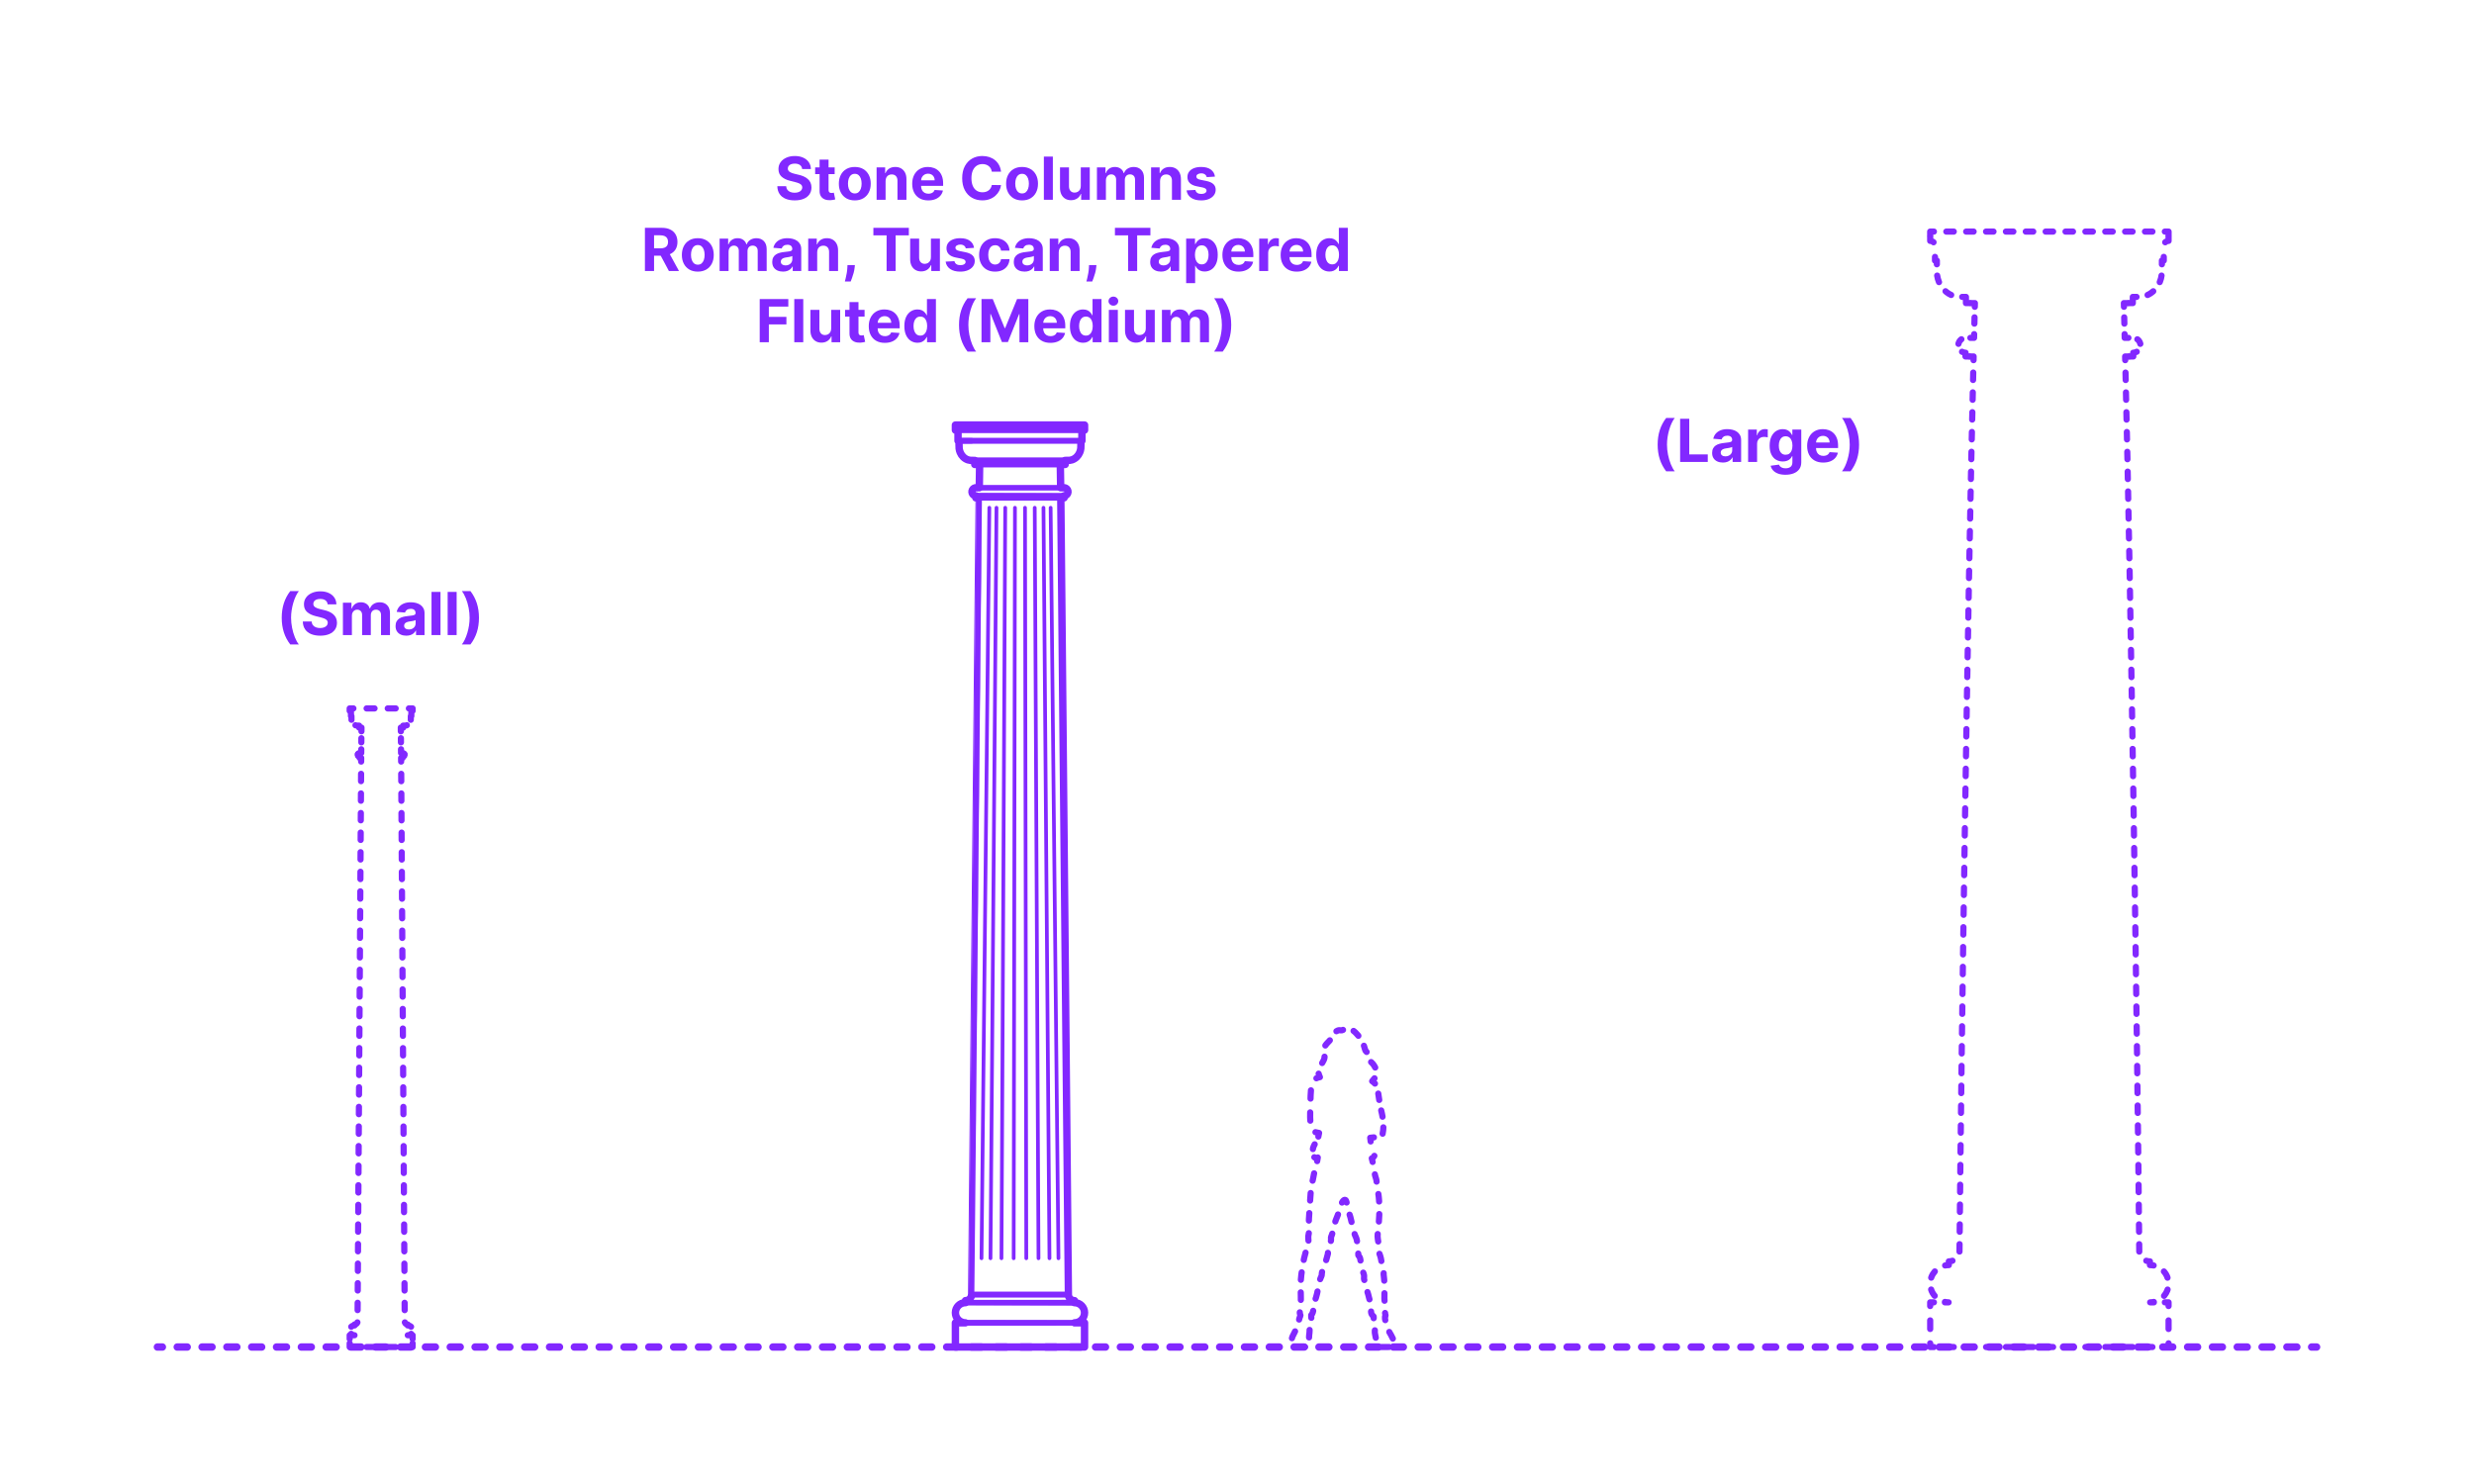 <?xml version="1.0" encoding="utf-8"?>
<!-- Generator: Adobe Illustrator 27.5.0, SVG Export Plug-In . SVG Version: 6.00 Build 0)  -->
<!DOCTYPE svg PUBLIC "-//W3C//DTD SVG 1.1//EN" "http://www.w3.org/Graphics/SVG/1.1/DTD/svg11.dtd">
<svg version="1.1" xmlns:x="http://ns.adobe.com/Extensibility/1.0/" xmlns:i="http://ns.adobe.com/AdobeIllustrator/10.0/" xmlns:graph="http://ns.adobe.com/Graphs/1.0/"
	 xmlns="http://www.w3.org/2000/svg" xmlns:xlink="http://www.w3.org/1999/xlink" x="0px" y="0px" width="1000px" height="600px"
	 viewBox="0 0 1000 600" enable-background="new 0 0 1000 600" xml:space="preserve">
<g id="FILL-BACKGROUND">
	<rect x="0" y="0" fill="#FFFFFF" width="1000" height="600"/>
</g>
<g id="N-TEXT">
	<g id="MTEXT_00000134246612609294668160000017548769250662191551_">
		<g>
			<g>
				<g>
					<path fill="#8228FF" d="M324.23,68.334c-0.068-0.688-0.36-1.223-0.878-1.604c-0.517-0.38-1.219-0.57-2.104-0.57
						c-0.603,0-1.111,0.084-1.526,0.252c-0.414,0.167-0.731,0.398-0.95,0.693c-0.219,0.297-0.328,0.631-0.328,1.006
						c-0.011,0.312,0.056,0.586,0.2,0.818c0.146,0.233,0.346,0.434,0.602,0.602s0.551,0.312,0.886,0.434
						c0.336,0.123,0.693,0.227,1.074,0.312l1.568,0.375c0.761,0.171,1.46,0.397,2.097,0.683c0.636,0.283,1.188,0.633,1.653,1.048
						s0.828,0.903,1.087,1.466c0.258,0.562,0.391,1.207,0.396,1.935c-0.005,1.068-0.276,1.993-0.813,2.774s-1.31,1.387-2.318,1.814
						c-1.009,0.43-2.223,0.645-3.644,0.645c-1.409,0-2.635-0.217-3.678-0.648c-1.042-0.432-1.854-1.072-2.438-1.922
						c-0.582-0.85-0.888-1.901-0.916-3.157h3.571c0.04,0.585,0.209,1.072,0.507,1.462c0.299,0.389,0.699,0.682,1.202,0.877
						c0.503,0.196,1.072,0.295,1.709,0.295c0.625,0,1.169-0.092,1.632-0.273s0.822-0.435,1.078-0.758
						c0.256-0.324,0.384-0.696,0.384-1.117c0-0.392-0.115-0.721-0.346-0.988s-0.565-0.494-1.006-0.682s-0.979-0.358-1.615-0.512
						l-1.9-0.477c-1.472-0.358-2.633-0.918-3.485-1.68s-1.275-1.787-1.271-3.076c-0.005-1.057,0.277-1.98,0.849-2.771
						s1.356-1.406,2.356-1.849c1-0.443,2.136-0.666,3.409-0.666c1.295,0,2.428,0.223,3.396,0.666
						c0.969,0.442,1.723,1.059,2.263,1.849c0.539,0.79,0.818,1.704,0.835,2.745H324.23z"/>
					<path fill="#8228FF" d="M337.372,67.678v2.727h-7.884v-2.727H337.372z M331.278,64.541h3.631v12.204
						c0,0.335,0.051,0.596,0.153,0.78s0.246,0.314,0.431,0.388s0.398,0.11,0.644,0.11c0.17,0,0.341-0.016,0.511-0.047
						c0.171-0.031,0.302-0.055,0.393-0.072l0.57,2.701c-0.182,0.058-0.438,0.124-0.767,0.201c-0.33,0.076-0.73,0.123-1.202,0.141
						c-0.875,0.033-1.641-0.082-2.297-0.35s-1.166-0.682-1.529-1.244c-0.364-0.562-0.543-1.273-0.537-2.131V64.541z"/>
					<path fill="#8228FF" d="M345.512,81.023c-1.324,0-2.468-0.282-3.431-0.848s-1.706-1.355-2.229-2.369
						c-0.523-1.015-0.784-2.191-0.784-3.533c0-1.352,0.261-2.535,0.784-3.549c0.522-1.015,1.266-1.805,2.229-2.37
						s2.106-0.848,3.431-0.848c1.323,0,2.467,0.282,3.43,0.848c0.964,0.565,1.706,1.355,2.229,2.37
						c0.522,1.014,0.783,2.197,0.783,3.549c0,1.342-0.261,2.519-0.783,3.533c-0.523,1.014-1.266,1.804-2.229,2.369
						C347.979,80.741,346.835,81.023,345.512,81.023z M345.528,78.211c0.603,0,1.105-0.172,1.509-0.516s0.709-0.813,0.916-1.41
						s0.312-1.275,0.312-2.037s-0.104-1.44-0.312-2.037c-0.207-0.596-0.513-1.068-0.916-1.414c-0.403-0.347-0.906-0.521-1.509-0.521
						c-0.608,0-1.118,0.174-1.529,0.521c-0.412,0.346-0.722,0.818-0.93,1.414c-0.207,0.597-0.311,1.275-0.311,2.037
						s0.104,1.44,0.311,2.037c0.208,0.597,0.518,1.066,0.93,1.41C344.41,78.039,344.92,78.211,345.528,78.211z"/>
					<path fill="#8228FF" d="M357.955,73.199v7.568h-3.631v-13.09h3.46v2.309h0.153c0.29-0.761,0.775-1.364,1.458-1.811
						c0.682-0.445,1.508-0.669,2.479-0.669c0.909,0,1.702,0.198,2.378,0.597c0.676,0.397,1.202,0.965,1.577,1.7
						s0.562,1.612,0.562,2.629v8.335h-3.631V73.08c0.006-0.801-0.199-1.428-0.613-1.879c-0.415-0.451-0.986-0.678-1.714-0.678
						c-0.488,0-0.919,0.105-1.291,0.315s-0.662,0.516-0.869,0.917C358.067,72.156,357.96,72.637,357.955,73.199z"/>
					<path fill="#8228FF" d="M375.213,81.023c-1.347,0-2.504-0.273-3.473-0.822s-1.715-1.326-2.237-2.335
						c-0.523-1.009-0.784-2.203-0.784-3.584c0-1.347,0.261-2.528,0.784-3.546c0.522-1.017,1.26-1.809,2.211-2.377
						c0.952-0.568,2.07-0.853,3.354-0.853c0.863,0,1.669,0.138,2.416,0.413s1.4,0.689,1.96,1.24s0.996,1.243,1.309,2.075
						c0.312,0.833,0.469,1.806,0.469,2.919v0.997h-11.055v-2.25h7.637c0-0.522-0.113-0.985-0.341-1.39
						c-0.228-0.402-0.541-0.72-0.941-0.949c-0.401-0.23-0.865-0.346-1.394-0.346c-0.552,0-1.039,0.127-1.462,0.379
						c-0.424,0.254-0.754,0.592-0.993,1.015c-0.238,0.423-0.36,0.894-0.366,1.411v2.139c0,0.647,0.121,1.207,0.362,1.679
						s0.584,0.835,1.027,1.091c0.442,0.256,0.968,0.384,1.576,0.384c0.403,0,0.772-0.057,1.108-0.171
						c0.335-0.113,0.622-0.283,0.86-0.511s0.421-0.506,0.546-0.835l3.357,0.221c-0.17,0.807-0.519,1.51-1.044,2.109
						s-1.201,1.066-2.028,1.398S376.292,81.023,375.213,81.023z"/>
					<path fill="#8228FF" d="M404.625,69.424h-3.733c-0.067-0.482-0.207-0.912-0.417-1.291c-0.211-0.377-0.48-0.699-0.81-0.967
						c-0.33-0.268-0.709-0.472-1.138-0.613c-0.43-0.143-0.894-0.214-1.394-0.214c-0.903,0-1.69,0.224-2.361,0.669
						c-0.67,0.446-1.19,1.094-1.56,1.943s-0.554,1.879-0.554,3.09c0,1.244,0.186,2.289,0.558,3.137
						c0.372,0.846,0.894,1.485,1.564,1.917c0.67,0.433,1.446,0.647,2.326,0.647c0.495,0,0.953-0.064,1.377-0.195
						c0.423-0.131,0.8-0.322,1.129-0.576c0.33-0.252,0.604-0.561,0.822-0.924s0.371-0.779,0.456-1.244l3.733,0.017
						c-0.097,0.801-0.337,1.572-0.721,2.313c-0.383,0.742-0.897,1.404-1.542,1.986c-0.646,0.582-1.412,1.043-2.302,1.381
						c-0.889,0.338-1.894,0.507-3.013,0.507c-1.557,0-2.947-0.353-4.172-1.058c-1.225-0.703-2.19-1.724-2.897-3.059
						c-0.707-1.336-1.061-2.952-1.061-4.85c0-1.904,0.357-3.523,1.073-4.858s1.688-2.354,2.915-3.056
						c1.228-0.701,2.607-1.053,4.142-1.053c1.012,0,1.95,0.143,2.817,0.427c0.866,0.284,1.635,0.698,2.305,1.24
						c0.671,0.542,1.218,1.206,1.641,1.989C404.234,67.516,404.506,68.413,404.625,69.424z"/>
					<path fill="#8228FF" d="M413.122,81.023c-1.324,0-2.468-0.282-3.431-0.848s-1.706-1.355-2.229-2.369
						c-0.523-1.015-0.784-2.191-0.784-3.533c0-1.352,0.261-2.535,0.784-3.549c0.522-1.015,1.266-1.805,2.229-2.37
						s2.106-0.848,3.431-0.848c1.323,0,2.467,0.282,3.43,0.848c0.964,0.565,1.706,1.355,2.229,2.37
						c0.522,1.014,0.783,2.197,0.783,3.549c0,1.342-0.261,2.519-0.783,3.533c-0.523,1.014-1.266,1.804-2.229,2.369
						C415.589,80.741,414.445,81.023,413.122,81.023z M413.139,78.211c0.603,0,1.105-0.172,1.509-0.516s0.709-0.813,0.916-1.41
						s0.312-1.275,0.312-2.037s-0.104-1.44-0.312-2.037c-0.207-0.596-0.513-1.068-0.916-1.414c-0.403-0.347-0.906-0.521-1.509-0.521
						c-0.608,0-1.118,0.174-1.529,0.521c-0.412,0.346-0.722,0.818-0.93,1.414c-0.207,0.597-0.311,1.275-0.311,2.037
						s0.104,1.44,0.311,2.037c0.208,0.597,0.518,1.066,0.93,1.41C412.021,78.039,412.53,78.211,413.139,78.211z"/>
					<path fill="#8228FF" d="M425.565,63.313v17.454h-3.631V63.313H425.565z"/>
					<path fill="#8228FF" d="M436.857,75.194v-7.517h3.631v13.09h-3.486v-2.377h-0.137c-0.295,0.767-0.785,1.383-1.47,1.85
						c-0.685,0.465-1.519,0.698-2.501,0.698c-0.875,0-1.646-0.198-2.311-0.597c-0.664-0.397-1.183-0.963-1.555-1.695
						c-0.372-0.733-0.562-1.611-0.567-2.635v-8.334h3.631v7.688c0.006,0.771,0.213,1.383,0.622,1.832s0.958,0.673,1.646,0.673
						c0.438,0,0.847-0.101,1.227-0.302c0.381-0.202,0.689-0.502,0.925-0.9C436.748,76.271,436.862,75.779,436.857,75.194z"/>
					<path fill="#8228FF" d="M443.386,80.768v-13.09h3.46v2.309h0.153c0.273-0.767,0.728-1.371,1.364-1.814
						c0.636-0.443,1.397-0.665,2.284-0.665c0.897,0,1.661,0.224,2.292,0.669c0.631,0.446,1.051,1.05,1.262,1.811h0.136
						c0.268-0.75,0.752-1.351,1.453-1.803c0.702-0.451,1.533-0.677,2.493-0.677c1.222,0,2.215,0.388,2.979,1.163
						c0.765,0.775,1.146,1.874,1.146,3.294v8.804h-3.622V72.68c0-0.727-0.193-1.272-0.579-1.637
						c-0.387-0.363-0.87-0.545-1.449-0.545c-0.659,0-1.174,0.209-1.543,0.627c-0.369,0.417-0.554,0.967-0.554,1.648v7.994h-3.52
						v-8.164c0-0.643-0.184-1.154-0.55-1.534c-0.366-0.381-0.849-0.571-1.444-0.571c-0.404,0-0.767,0.102-1.087,0.303
						c-0.321,0.201-0.575,0.482-0.763,0.844s-0.281,0.783-0.281,1.266v7.857H443.386z"/>
					<path fill="#8228FF" d="M468.902,73.199v7.568h-3.631v-13.09h3.46v2.309h0.153c0.29-0.761,0.775-1.364,1.458-1.811
						c0.682-0.445,1.508-0.669,2.479-0.669c0.909,0,1.702,0.198,2.378,0.597c0.676,0.397,1.202,0.965,1.577,1.7
						s0.562,1.612,0.562,2.629v8.335h-3.631V73.08c0.006-0.801-0.199-1.428-0.613-1.879c-0.415-0.451-0.986-0.678-1.714-0.678
						c-0.488,0-0.919,0.105-1.291,0.315s-0.662,0.516-0.869,0.917C469.015,72.156,468.907,72.637,468.902,73.199z"/>
					<path fill="#8228FF" d="M491.087,71.41l-3.324,0.205c-0.057-0.285-0.179-0.542-0.366-0.771
						c-0.188-0.23-0.434-0.415-0.737-0.555c-0.304-0.139-0.666-0.209-1.087-0.209c-0.562,0-1.037,0.119-1.423,0.354
						c-0.387,0.236-0.58,0.551-0.58,0.942c0,0.312,0.125,0.577,0.375,0.792c0.25,0.217,0.68,0.391,1.287,0.521l2.369,0.478
						c1.273,0.262,2.222,0.682,2.847,1.262c0.625,0.579,0.938,1.34,0.938,2.283c0,0.858-0.251,1.611-0.754,2.259
						s-1.19,1.151-2.062,1.513s-1.877,0.541-3.013,0.541c-1.733,0-3.112-0.361-4.138-1.086c-1.026-0.725-1.627-1.712-1.803-2.962
						l3.571-0.188c0.107,0.528,0.369,0.931,0.784,1.206c0.414,0.275,0.945,0.413,1.594,0.413c0.636,0,1.148-0.124,1.538-0.37
						c0.389-0.248,0.587-0.567,0.592-0.959c-0.005-0.33-0.145-0.602-0.417-0.814c-0.273-0.213-0.693-0.376-1.262-0.49l-2.267-0.451
						c-1.278-0.256-2.229-0.699-2.852-1.33s-0.933-1.434-0.933-2.412c0-0.84,0.229-1.564,0.686-2.173
						c0.458-0.608,1.103-1.077,1.935-1.406c0.833-0.329,1.809-0.494,2.928-0.494c1.653,0,2.956,0.349,3.908,1.048
						C490.372,69.254,490.928,70.205,491.087,71.41z"/>
					<path fill="#8228FF" d="M260.681,109.568V92.113h6.887c1.318,0,2.444,0.234,3.379,0.703s1.647,1.131,2.14,1.986
						c0.491,0.854,0.737,1.859,0.737,3.012c0,1.16-0.25,2.155-0.75,2.988c-0.5,0.832-1.224,1.47-2.169,1.913
						c-0.946,0.442-2.09,0.665-3.431,0.665h-4.611v-2.967h4.015c0.704,0,1.29-0.096,1.756-0.289s0.813-0.483,1.044-0.869
						c0.229-0.387,0.345-0.867,0.345-1.441c0-0.579-0.115-1.067-0.345-1.465c-0.23-0.398-0.58-0.701-1.049-0.908
						s-1.058-0.311-1.769-0.311h-2.488v14.438H260.681z M270.107,101.625l4.338,7.943h-4.074l-4.244-7.943H270.107z"/>
					<path fill="#8228FF" d="M282.056,109.824c-1.324,0-2.467-0.283-3.431-0.849c-0.963-0.565-1.706-1.354-2.229-2.369
						s-0.784-2.192-0.784-3.532c0-1.354,0.262-2.536,0.784-3.551c0.522-1.014,1.266-1.804,2.229-2.369
						c0.964-0.564,2.106-0.848,3.431-0.848s2.468,0.283,3.431,0.848c0.963,0.565,1.706,1.355,2.229,2.369
						c0.522,1.015,0.784,2.197,0.784,3.551c0,1.34-0.262,2.518-0.784,3.532s-1.266,1.804-2.229,2.369
						S283.38,109.824,282.056,109.824z M282.073,107.012c0.602,0,1.104-0.172,1.508-0.516s0.709-0.814,0.916-1.411
						c0.208-0.597,0.312-1.275,0.312-2.037c0-0.761-0.104-1.44-0.312-2.036c-0.207-0.598-0.513-1.068-0.916-1.416
						c-0.403-0.346-0.906-0.52-1.508-0.52c-0.608,0-1.118,0.174-1.53,0.52c-0.412,0.348-0.722,0.818-0.929,1.416
						c-0.208,0.596-0.312,1.275-0.312,2.036c0,0.762,0.104,1.44,0.312,2.037c0.207,0.597,0.517,1.067,0.929,1.411
						S281.465,107.012,282.073,107.012z"/>
					<path fill="#8228FF" d="M290.868,109.568V96.477h3.46v2.311h0.153c0.273-0.768,0.728-1.373,1.364-1.816
						c0.636-0.442,1.397-0.664,2.284-0.664c0.897,0,1.661,0.223,2.292,0.669s1.051,1.05,1.262,1.812h0.136
						c0.268-0.75,0.752-1.352,1.453-1.803c0.702-0.452,1.533-0.678,2.493-0.678c1.222,0,2.215,0.388,2.979,1.163
						c0.765,0.776,1.146,1.874,1.146,3.294v8.805h-3.622v-8.088c0-0.729-0.193-1.273-0.579-1.637
						c-0.387-0.363-0.87-0.546-1.449-0.546c-0.659,0-1.174,0.209-1.543,0.626c-0.369,0.418-0.554,0.968-0.554,1.65v7.994h-3.52
						v-8.165c0-0.642-0.184-1.153-0.55-1.534s-0.849-0.571-1.444-0.571c-0.404,0-0.767,0.101-1.087,0.303
						c-0.321,0.202-0.575,0.483-0.763,0.844s-0.281,0.782-0.281,1.266v7.858H290.868z"/>
					<path fill="#8228FF" d="M316.487,109.814c-0.835,0-1.579-0.146-2.232-0.438s-1.169-0.728-1.547-1.304s-0.566-1.297-0.566-2.16
						c0-0.728,0.133-1.338,0.4-1.833c0.267-0.494,0.631-0.892,1.091-1.192c0.46-0.302,0.984-0.529,1.572-0.683
						s1.206-0.261,1.854-0.323c0.762-0.08,1.375-0.155,1.841-0.227c0.466-0.07,0.804-0.178,1.015-0.319
						c0.21-0.142,0.315-0.353,0.315-0.631v-0.051c0-0.54-0.169-0.958-0.508-1.253c-0.338-0.295-0.816-0.443-1.436-0.443
						c-0.653,0-1.174,0.144-1.56,0.431c-0.387,0.286-0.643,0.646-0.768,1.078l-3.357-0.272c0.17-0.796,0.506-1.484,1.006-2.067
						c0.5-0.582,1.146-1.031,1.938-1.347c0.793-0.314,1.712-0.473,2.757-0.473c0.728,0,1.425,0.085,2.093,0.256
						c0.667,0.17,1.262,0.435,1.781,0.793c0.52,0.357,0.931,0.816,1.231,1.376s0.452,1.229,0.452,2.007v8.83h-3.443v-1.816h-0.103
						c-0.21,0.41-0.491,0.77-0.844,1.078c-0.353,0.311-0.775,0.552-1.27,0.725C317.706,109.729,317.136,109.814,316.487,109.814z
						 M317.527,107.31c0.534,0,1.006-0.106,1.415-0.319s0.729-0.502,0.963-0.865s0.35-0.775,0.35-1.236V103.5
						c-0.114,0.074-0.269,0.141-0.465,0.2c-0.195,0.06-0.416,0.113-0.66,0.161c-0.244,0.049-0.489,0.092-0.733,0.129
						s-0.466,0.069-0.664,0.098c-0.427,0.062-0.799,0.162-1.117,0.299c-0.318,0.136-0.565,0.318-0.741,0.549
						s-0.264,0.516-0.264,0.857c0,0.494,0.18,0.87,0.541,1.129C316.512,107.18,316.971,107.31,317.527,107.31z"/>
					<path fill="#8228FF" d="M330.312,102v7.568h-3.631V96.477h3.46v2.311h0.153c0.29-0.762,0.775-1.365,1.458-1.812
						c0.682-0.446,1.508-0.669,2.479-0.669c0.909,0,1.702,0.199,2.378,0.597s1.202,0.964,1.577,1.7s0.562,1.612,0.562,2.629v8.336
						h-3.631v-7.688c0.006-0.802-0.199-1.428-0.613-1.88c-0.415-0.452-0.986-0.677-1.714-0.677c-0.488,0-0.919,0.104-1.291,0.314
						c-0.372,0.211-0.662,0.516-0.869,0.916S330.316,101.438,330.312,102z"/>
					<path fill="#8228FF" d="M345.55,107.182l-0.094,0.938c-0.074,0.75-0.215,1.498-0.422,2.246
						c-0.208,0.746-0.424,1.424-0.648,2.032s-0.404,1.085-0.541,1.432h-2.353c0.086-0.335,0.202-0.802,0.35-1.401
						s0.287-1.271,0.418-2.016c0.131-0.745,0.213-1.504,0.247-2.275l0.043-0.955H345.55z"/>
					<path fill="#8228FF" d="M353.023,95.156v-3.043h14.336v3.043h-5.344v14.412h-3.648V95.156H353.023z"/>
					<path fill="#8228FF" d="M376.282,103.994v-7.518h3.631v13.092h-3.485v-2.379h-0.137c-0.296,0.768-0.785,1.385-1.47,1.85
						c-0.686,0.467-1.519,0.699-2.502,0.699c-0.875,0-1.645-0.199-2.31-0.597s-1.184-0.963-1.556-1.696
						c-0.372-0.732-0.561-1.61-0.566-2.633v-8.336h3.631v7.688c0.005,0.773,0.213,1.384,0.622,1.833
						c0.409,0.448,0.957,0.673,1.645,0.673c0.438,0,0.847-0.101,1.228-0.303c0.381-0.201,0.688-0.501,0.925-0.898
						C376.173,105.07,376.288,104.579,376.282,103.994z"/>
					<path fill="#8228FF" d="M393.702,100.21l-3.323,0.204c-0.058-0.283-0.18-0.541-0.367-0.771
						c-0.188-0.229-0.433-0.414-0.736-0.553c-0.305-0.14-0.667-0.209-1.087-0.209c-0.562,0-1.037,0.117-1.424,0.354
						c-0.386,0.235-0.579,0.549-0.579,0.941c0,0.312,0.125,0.576,0.375,0.793c0.25,0.216,0.679,0.389,1.287,0.52l2.369,0.478
						c1.272,0.261,2.222,0.682,2.847,1.261c0.625,0.58,0.938,1.342,0.938,2.285c0,0.857-0.252,1.61-0.755,2.258
						c-0.502,0.648-1.19,1.152-2.062,1.513s-1.876,0.542-3.013,0.542c-1.732,0-3.112-0.363-4.138-1.088
						c-1.025-0.724-1.626-1.711-1.803-2.961l3.571-0.188c0.108,0.528,0.369,0.93,0.784,1.206c0.415,0.275,0.946,0.413,1.594,0.413
						c0.637,0,1.149-0.123,1.538-0.371c0.39-0.246,0.587-0.566,0.593-0.959c-0.006-0.329-0.145-0.6-0.418-0.813
						c-0.272-0.213-0.693-0.376-1.261-0.489l-2.268-0.452c-1.278-0.256-2.229-0.699-2.851-1.329
						c-0.622-0.631-0.934-1.436-0.934-2.412c0-0.842,0.229-1.566,0.687-2.174c0.457-0.607,1.102-1.076,1.935-1.406
						c0.832-0.33,1.808-0.494,2.928-0.494c1.653,0,2.956,0.35,3.907,1.049C392.988,98.054,393.543,99.006,393.702,100.21z"/>
					<path fill="#8228FF" d="M402.208,109.824c-1.341,0-2.493-0.286-3.456-0.857c-0.963-0.57-1.701-1.365-2.216-2.382
						s-0.771-2.188-0.771-3.511c0-1.342,0.26-2.52,0.78-3.533c0.52-1.014,1.26-1.807,2.22-2.378s2.103-0.856,3.427-0.856
						c1.142,0,2.142,0.207,3,0.622c0.857,0.415,1.536,0.997,2.036,1.747s0.776,1.631,0.827,2.643h-3.426
						c-0.097-0.654-0.352-1.181-0.763-1.582c-0.412-0.4-0.951-0.6-1.615-0.6c-0.562,0-1.053,0.151-1.471,0.455
						c-0.417,0.305-0.742,0.746-0.976,1.326c-0.233,0.579-0.35,1.281-0.35,2.104c0,0.835,0.115,1.546,0.346,2.131
						c0.229,0.585,0.555,1.031,0.976,1.338c0.42,0.307,0.912,0.46,1.475,0.46c0.414,0,0.788-0.085,1.12-0.256
						c0.333-0.17,0.608-0.418,0.827-0.745s0.362-0.72,0.431-1.181h3.426c-0.057,1-0.328,1.879-0.813,2.638
						c-0.486,0.759-1.155,1.351-2.008,1.777C404.382,109.61,403.373,109.824,402.208,109.824z"/>
					<path fill="#8228FF" d="M414.123,109.814c-0.835,0-1.58-0.146-2.233-0.438s-1.169-0.728-1.547-1.304s-0.566-1.297-0.566-2.16
						c0-0.728,0.134-1.338,0.4-1.833c0.268-0.494,0.631-0.892,1.091-1.192c0.461-0.302,0.984-0.529,1.572-0.683
						c0.589-0.153,1.206-0.261,1.854-0.323c0.761-0.08,1.375-0.155,1.841-0.227c0.466-0.07,0.804-0.178,1.014-0.319
						s0.315-0.353,0.315-0.631v-0.051c0-0.54-0.169-0.958-0.507-1.253s-0.817-0.443-1.437-0.443c-0.653,0-1.173,0.144-1.56,0.431
						c-0.386,0.286-0.642,0.646-0.767,1.078l-3.358-0.272c0.171-0.796,0.506-1.484,1.006-2.067c0.5-0.582,1.146-1.031,1.939-1.347
						c0.792-0.314,1.711-0.473,2.757-0.473c0.728,0,1.425,0.085,2.092,0.256c0.668,0.17,1.262,0.435,1.781,0.793
						c0.521,0.357,0.931,0.816,1.231,1.376c0.302,0.56,0.452,1.229,0.452,2.007v8.83h-3.443v-1.816h-0.103
						c-0.21,0.41-0.491,0.77-0.844,1.078c-0.352,0.311-0.775,0.552-1.27,0.725C415.342,109.729,414.771,109.814,414.123,109.814z
						 M415.163,107.31c0.533,0,1.005-0.106,1.414-0.319s0.73-0.502,0.964-0.865c0.232-0.363,0.349-0.775,0.349-1.236V103.5
						c-0.113,0.074-0.269,0.141-0.464,0.2c-0.196,0.06-0.417,0.113-0.661,0.161c-0.244,0.049-0.488,0.092-0.732,0.129
						s-0.466,0.069-0.665,0.098c-0.426,0.062-0.798,0.162-1.116,0.299c-0.318,0.136-0.565,0.318-0.741,0.549
						c-0.177,0.23-0.265,0.516-0.265,0.857c0,0.494,0.181,0.87,0.541,1.129C414.147,107.18,414.605,107.31,415.163,107.31z"/>
					<path fill="#8228FF" d="M427.946,102v7.568h-3.631V96.477h3.461v2.311h0.153c0.289-0.762,0.775-1.365,1.457-1.812
						s1.509-0.669,2.48-0.669c0.909,0,1.701,0.199,2.378,0.597c0.676,0.397,1.201,0.964,1.576,1.7s0.562,1.612,0.562,2.629v8.336
						h-3.631v-7.688c0.006-0.802-0.198-1.428-0.613-1.88s-0.985-0.677-1.713-0.677c-0.489,0-0.919,0.104-1.291,0.314
						c-0.372,0.211-0.662,0.516-0.87,0.916C428.059,100.955,427.952,101.438,427.946,102z"/>
					<path fill="#8228FF" d="M443.186,107.182l-0.094,0.938c-0.074,0.75-0.215,1.498-0.422,2.246
						c-0.208,0.746-0.424,1.424-0.648,2.032s-0.404,1.085-0.541,1.432h-2.353c0.086-0.335,0.202-0.802,0.35-1.401
						s0.287-1.271,0.418-2.016c0.131-0.745,0.213-1.504,0.247-2.275l0.043-0.955H443.186z"/>
					<path fill="#8228FF" d="M450.659,95.156v-3.043h14.335v3.043h-5.344v14.412h-3.647V95.156H450.659z"/>
					<path fill="#8228FF" d="M469.256,109.814c-0.835,0-1.579-0.146-2.232-0.438s-1.169-0.728-1.547-1.304s-0.566-1.297-0.566-2.16
						c0-0.728,0.133-1.338,0.4-1.833c0.267-0.494,0.631-0.892,1.091-1.192c0.46-0.302,0.984-0.529,1.572-0.683
						s1.206-0.261,1.854-0.323c0.762-0.08,1.375-0.155,1.841-0.227c0.466-0.07,0.804-0.178,1.015-0.319
						c0.21-0.142,0.315-0.353,0.315-0.631v-0.051c0-0.54-0.169-0.958-0.508-1.253c-0.338-0.295-0.816-0.443-1.436-0.443
						c-0.653,0-1.174,0.144-1.56,0.431c-0.387,0.286-0.643,0.646-0.768,1.078l-3.357-0.272c0.17-0.796,0.506-1.484,1.006-2.067
						c0.5-0.582,1.146-1.031,1.938-1.347c0.793-0.314,1.712-0.473,2.757-0.473c0.728,0,1.425,0.085,2.093,0.256
						c0.667,0.17,1.262,0.435,1.781,0.793c0.52,0.357,0.931,0.816,1.231,1.376s0.452,1.229,0.452,2.007v8.83h-3.443v-1.816h-0.103
						c-0.21,0.41-0.491,0.77-0.844,1.078c-0.353,0.311-0.775,0.552-1.27,0.725C470.475,109.729,469.904,109.814,469.256,109.814z
						 M470.296,107.31c0.534,0,1.006-0.106,1.415-0.319s0.729-0.502,0.963-0.865s0.35-0.775,0.35-1.236V103.5
						c-0.114,0.074-0.269,0.141-0.465,0.2c-0.195,0.06-0.416,0.113-0.66,0.161c-0.244,0.049-0.489,0.092-0.733,0.129
						s-0.466,0.069-0.664,0.098c-0.427,0.062-0.799,0.162-1.117,0.299c-0.318,0.136-0.565,0.318-0.741,0.549
						s-0.264,0.516-0.264,0.857c0,0.494,0.18,0.87,0.541,1.129C469.28,107.18,469.739,107.31,470.296,107.31z"/>
					<path fill="#8228FF" d="M479.449,114.477v-18h3.579v2.199h0.162c0.159-0.352,0.391-0.711,0.694-1.078
						c0.305-0.366,0.702-0.674,1.193-0.92c0.491-0.248,1.104-0.371,1.837-0.371c0.954,0,1.835,0.248,2.642,0.746
						c0.808,0.496,1.452,1.244,1.936,2.241c0.482,0.997,0.724,2.245,0.724,3.745c0,1.461-0.234,2.692-0.703,3.695
						c-0.469,1.002-1.104,1.762-1.909,2.275c-0.804,0.514-1.703,0.771-2.697,0.771c-0.704,0-1.303-0.117-1.794-0.35
						s-0.894-0.527-1.206-0.883c-0.312-0.354-0.551-0.714-0.716-1.078h-0.11v7.006H479.449z M483.003,103.022
						c0,0.778,0.108,1.458,0.324,2.037s0.528,1.03,0.938,1.351c0.409,0.321,0.906,0.481,1.491,0.481c0.591,0,1.091-0.163,1.5-0.489
						c0.409-0.327,0.721-0.781,0.934-1.364s0.319-1.255,0.319-2.016c0-0.756-0.105-1.421-0.315-1.994
						c-0.21-0.574-0.52-1.022-0.929-1.347s-0.912-0.486-1.509-0.486c-0.591,0-1.09,0.156-1.496,0.469s-0.717,0.756-0.933,1.33
						S483.003,102.244,483.003,103.022z"/>
					<path fill="#8228FF" d="M500.594,109.824c-1.347,0-2.504-0.275-3.473-0.823s-1.715-1.327-2.237-2.335
						c-0.523-1.009-0.784-2.203-0.784-3.584c0-1.347,0.261-2.528,0.784-3.545c0.522-1.018,1.26-1.811,2.211-2.379
						c0.952-0.567,2.07-0.852,3.354-0.852c0.863,0,1.669,0.138,2.416,0.413c0.747,0.276,1.4,0.688,1.96,1.24
						s0.996,1.243,1.309,2.075s0.469,1.806,0.469,2.919v0.997h-11.055v-2.25h7.637c0-0.522-0.113-0.985-0.341-1.389
						c-0.228-0.404-0.541-0.721-0.941-0.951c-0.401-0.229-0.865-0.345-1.394-0.345c-0.552,0-1.039,0.126-1.462,0.38
						c-0.424,0.252-0.754,0.59-0.993,1.014c-0.238,0.424-0.36,0.894-0.366,1.41v2.14c0,0.647,0.121,1.208,0.362,1.679
						c0.241,0.472,0.584,0.836,1.027,1.092c0.442,0.255,0.968,0.383,1.576,0.383c0.403,0,0.772-0.057,1.108-0.17
						c0.335-0.114,0.622-0.285,0.86-0.512c0.238-0.228,0.421-0.506,0.546-0.836l3.357,0.223c-0.17,0.807-0.519,1.51-1.044,2.109
						s-1.201,1.064-2.028,1.397C502.626,109.657,501.673,109.824,500.594,109.824z"/>
					<path fill="#8228FF" d="M508.972,109.568V96.477h3.52v2.285h0.137c0.238-0.812,0.639-1.428,1.201-1.846
						s1.211-0.627,1.943-0.627c0.182,0,0.378,0.012,0.588,0.035c0.211,0.021,0.396,0.053,0.555,0.094v3.221
						c-0.171-0.051-0.406-0.096-0.708-0.137c-0.301-0.039-0.576-0.059-0.826-0.059c-0.534,0-1.01,0.115-1.428,0.345
						s-0.747,0.55-0.988,0.959c-0.242,0.409-0.362,0.88-0.362,1.415v7.406H508.972z"/>
					<path fill="#8228FF" d="M524.133,109.824c-1.346,0-2.504-0.275-3.473-0.823s-1.715-1.327-2.237-2.335
						c-0.522-1.009-0.784-2.203-0.784-3.584c0-1.347,0.262-2.528,0.784-3.545c0.522-1.018,1.26-1.811,2.212-2.379
						c0.951-0.567,2.069-0.852,3.354-0.852c0.863,0,1.669,0.138,2.416,0.413c0.747,0.276,1.4,0.688,1.961,1.24
						c0.56,0.552,0.995,1.243,1.308,2.075s0.469,1.806,0.469,2.919v0.997h-11.054v-2.25h7.637c0-0.522-0.114-0.985-0.342-1.389
						c-0.227-0.404-0.541-0.721-0.941-0.951c-0.4-0.229-0.865-0.345-1.394-0.345c-0.551,0-1.038,0.126-1.462,0.38
						c-0.423,0.252-0.754,0.59-0.992,1.014c-0.239,0.424-0.361,0.894-0.367,1.41v2.14c0,0.647,0.121,1.208,0.362,1.679
						c0.242,0.472,0.584,0.836,1.027,1.092c0.443,0.255,0.969,0.383,1.577,0.383c0.403,0,0.772-0.057,1.107-0.17
						c0.335-0.114,0.622-0.285,0.861-0.512c0.238-0.228,0.42-0.506,0.545-0.836l3.358,0.223c-0.171,0.807-0.519,1.51-1.044,2.109
						c-0.526,0.6-1.202,1.064-2.029,1.397C526.166,109.657,525.213,109.824,524.133,109.824z"/>
					<path fill="#8228FF" d="M537.335,109.781c-0.994,0-1.894-0.258-2.697-0.771c-0.805-0.514-1.44-1.273-1.909-2.275
						c-0.469-1.003-0.703-2.234-0.703-3.695c0-1.5,0.241-2.748,0.725-3.745c0.482-0.997,1.126-1.745,1.93-2.241
						c0.805-0.498,1.687-0.746,2.646-0.746c0.733,0,1.346,0.123,1.837,0.371c0.491,0.246,0.89,0.554,1.193,0.92
						c0.304,0.367,0.535,0.727,0.694,1.078h0.111v-6.562h3.622v17.455h-3.58v-2.098h-0.153c-0.17,0.364-0.41,0.724-0.72,1.078
						c-0.311,0.355-0.711,0.65-1.202,0.883S538.039,109.781,537.335,109.781z M538.485,106.892c0.585,0,1.081-0.16,1.487-0.481
						c0.406-0.32,0.719-0.771,0.938-1.351s0.328-1.259,0.328-2.037s-0.107-1.454-0.324-2.028c-0.216-0.574-0.528-1.018-0.938-1.33
						c-0.408-0.312-0.906-0.469-1.491-0.469c-0.597,0-1.1,0.162-1.509,0.486c-0.408,0.324-0.719,0.772-0.929,1.347
						c-0.21,0.573-0.315,1.238-0.315,1.994c0,0.761,0.106,1.433,0.32,2.016c0.213,0.583,0.522,1.037,0.929,1.364
						C537.388,106.729,537.889,106.892,538.485,106.892z"/>
					<path fill="#8228FF" d="M307.079,138.368v-17.454h11.557v3.042h-7.866v4.159h7.099v3.043h-7.099v7.21H307.079z"/>
					<path fill="#8228FF" d="M324.679,120.914v17.454h-3.631v-17.454H324.679z"/>
					<path fill="#8228FF" d="M335.971,132.795v-7.518h3.631v13.091h-3.486v-2.378h-0.137c-0.295,0.768-0.785,1.384-1.47,1.85
						s-1.519,0.699-2.501,0.699c-0.875,0-1.646-0.199-2.311-0.598c-0.664-0.396-1.183-0.963-1.555-1.695s-0.562-1.611-0.567-2.634
						v-8.335h3.631v7.688c0.006,0.772,0.213,1.383,0.622,1.832s0.958,0.674,1.646,0.674c0.438,0,0.847-0.102,1.227-0.303
						c0.381-0.201,0.689-0.502,0.925-0.899C335.861,133.871,335.976,133.379,335.971,132.795z"/>
					<path fill="#8228FF" d="M349.462,125.277v2.727h-7.884v-2.727H349.462z M343.368,122.141h3.631v12.205
						c0,0.335,0.051,0.596,0.153,0.779c0.103,0.186,0.246,0.314,0.431,0.389c0.185,0.073,0.398,0.11,0.644,0.11
						c0.17,0,0.341-0.016,0.511-0.047c0.171-0.031,0.302-0.056,0.393-0.073l0.57,2.702c-0.182,0.058-0.438,0.124-0.767,0.2
						c-0.33,0.077-0.73,0.124-1.202,0.141c-0.875,0.034-1.641-0.082-2.297-0.35c-0.656-0.267-1.166-0.682-1.529-1.244
						c-0.364-0.562-0.543-1.272-0.537-2.131V122.141z"/>
					<path fill="#8228FF" d="M357.652,138.624c-1.347,0-2.504-0.274-3.473-0.823c-0.969-0.548-1.715-1.326-2.237-2.334
						c-0.523-1.01-0.784-2.203-0.784-3.584c0-1.348,0.261-2.529,0.784-3.546c0.522-1.017,1.26-1.81,2.211-2.378
						c0.952-0.568,2.07-0.852,3.354-0.852c0.863,0,1.669,0.137,2.416,0.412c0.747,0.276,1.4,0.689,1.96,1.24
						c0.56,0.552,0.996,1.244,1.309,2.076s0.469,1.805,0.469,2.918v0.998h-11.055v-2.25h7.637c0-0.523-0.113-0.986-0.341-1.39
						s-0.541-0.72-0.941-0.95c-0.401-0.23-0.865-0.346-1.394-0.346c-0.552,0-1.039,0.127-1.462,0.38
						c-0.424,0.253-0.754,0.591-0.993,1.015c-0.238,0.423-0.36,0.893-0.366,1.41v2.139c0,0.648,0.121,1.208,0.362,1.68
						c0.241,0.471,0.584,0.835,1.027,1.091c0.442,0.255,0.968,0.384,1.576,0.384c0.403,0,0.772-0.057,1.108-0.171
						c0.335-0.114,0.622-0.284,0.86-0.511c0.238-0.229,0.421-0.506,0.546-0.836l3.357,0.222c-0.17,0.807-0.519,1.51-1.044,2.109
						s-1.201,1.065-2.028,1.397S358.731,138.624,357.652,138.624z"/>
					<path fill="#8228FF" d="M370.854,138.581c-0.995,0-1.894-0.257-2.698-0.771c-0.804-0.515-1.44-1.273-1.909-2.276
						s-0.703-2.233-0.703-3.694c0-1.5,0.242-2.748,0.725-3.746c0.483-0.997,1.127-1.744,1.931-2.241s1.686-0.745,2.646-0.745
						c0.732,0,1.345,0.123,1.837,0.37c0.491,0.247,0.889,0.554,1.192,0.921c0.305,0.366,0.536,0.726,0.695,1.078h0.11v-6.562h3.622
						v17.454h-3.579v-2.097h-0.153c-0.171,0.363-0.411,0.723-0.721,1.078s-0.71,0.649-1.201,0.883
						C372.156,138.465,371.559,138.581,370.854,138.581z M372.005,135.691c0.585,0,1.081-0.16,1.487-0.48
						c0.406-0.321,0.719-0.771,0.938-1.352c0.219-0.579,0.328-1.258,0.328-2.037c0-0.777-0.108-1.454-0.324-2.027
						c-0.216-0.574-0.528-1.018-0.938-1.33s-0.906-0.469-1.491-0.469c-0.597,0-1.1,0.162-1.509,0.486
						c-0.409,0.323-0.719,0.771-0.929,1.346c-0.211,0.574-0.315,1.238-0.315,1.994c0,0.762,0.106,1.434,0.319,2.016
						c0.213,0.583,0.522,1.037,0.929,1.364S371.408,135.691,372.005,135.691z"/>
					<path fill="#8228FF" d="M387.644,131.371c0-2.113,0.282-4.06,0.848-5.838c0.565-1.779,1.431-3.426,2.596-4.943h3.469
						c-0.443,0.562-0.855,1.248-1.236,2.059c-0.381,0.809-0.713,1.697-0.997,2.663s-0.506,1.964-0.665,2.995
						s-0.238,2.053-0.238,3.064c0,1.347,0.138,2.706,0.413,4.078s0.65,2.646,1.125,3.822s1.007,2.139,1.599,2.889h-3.469
						c-1.165-1.517-2.03-3.164-2.596-4.942S387.644,133.49,387.644,131.371z"/>
					<path fill="#8228FF" d="M396.729,120.914h4.551l4.807,11.727h0.205l4.807-11.727h4.551v17.454h-3.579v-11.36h-0.146
						l-4.517,11.275h-2.438l-4.517-11.318h-0.146v11.403h-3.579V120.914z"/>
					<path fill="#8228FF" d="M424.58,138.624c-1.346,0-2.504-0.274-3.473-0.823c-0.969-0.548-1.715-1.326-2.237-2.334
						c-0.522-1.01-0.784-2.203-0.784-3.584c0-1.348,0.262-2.529,0.784-3.546s1.26-1.81,2.212-2.378
						c0.951-0.568,2.069-0.852,3.354-0.852c0.863,0,1.669,0.137,2.416,0.412c0.747,0.276,1.4,0.689,1.961,1.24
						c0.56,0.552,0.995,1.244,1.308,2.076s0.469,1.805,0.469,2.918v0.998h-11.054v-2.25h7.637c0-0.523-0.114-0.986-0.342-1.39
						c-0.227-0.403-0.541-0.72-0.941-0.95s-0.865-0.346-1.394-0.346c-0.551,0-1.038,0.127-1.462,0.38
						c-0.423,0.253-0.754,0.591-0.992,1.015c-0.239,0.423-0.361,0.893-0.367,1.41v2.139c0,0.648,0.121,1.208,0.362,1.68
						c0.242,0.471,0.584,0.835,1.027,1.091c0.443,0.255,0.969,0.384,1.577,0.384c0.403,0,0.772-0.057,1.107-0.171
						s0.622-0.284,0.861-0.511c0.238-0.229,0.42-0.506,0.545-0.836l3.358,0.222c-0.171,0.807-0.519,1.51-1.044,2.109
						c-0.526,0.6-1.202,1.065-2.029,1.397C426.613,138.457,425.66,138.624,424.58,138.624z"/>
					<path fill="#8228FF" d="M437.782,138.581c-0.994,0-1.894-0.257-2.697-0.771c-0.805-0.515-1.44-1.273-1.909-2.276
						s-0.703-2.233-0.703-3.694c0-1.5,0.241-2.748,0.725-3.746c0.482-0.997,1.126-1.744,1.93-2.241
						c0.805-0.497,1.687-0.745,2.646-0.745c0.733,0,1.346,0.123,1.837,0.37s0.89,0.554,1.193,0.921
						c0.304,0.366,0.535,0.726,0.694,1.078h0.111v-6.562h3.622v17.454h-3.58v-2.097h-0.153c-0.17,0.363-0.41,0.723-0.72,1.078
						c-0.311,0.355-0.711,0.649-1.202,0.883C439.085,138.465,438.486,138.581,437.782,138.581z M438.933,135.691
						c0.585,0,1.081-0.16,1.487-0.48c0.406-0.321,0.719-0.771,0.938-1.352c0.219-0.579,0.328-1.258,0.328-2.037
						c0-0.777-0.107-1.454-0.324-2.027c-0.216-0.574-0.528-1.018-0.938-1.33c-0.408-0.312-0.906-0.469-1.491-0.469
						c-0.597,0-1.1,0.162-1.509,0.486c-0.408,0.323-0.719,0.771-0.929,1.346s-0.315,1.238-0.315,1.994
						c0,0.762,0.106,1.434,0.32,2.016c0.213,0.583,0.522,1.037,0.929,1.364S438.336,135.691,438.933,135.691z"/>
					<path fill="#8228FF" d="M450.037,123.59c-0.54,0-1.003-0.18-1.389-0.537c-0.387-0.357-0.58-0.789-0.58-1.295
						s0.193-0.939,0.58-1.301c0.386-0.36,0.847-0.541,1.381-0.541c0.545,0,1.01,0.18,1.393,0.537
						c0.384,0.358,0.576,0.79,0.576,1.296c0,0.505-0.192,0.938-0.576,1.3C451.039,123.41,450.577,123.59,450.037,123.59z
						 M448.205,138.368v-13.091h3.631v13.091H448.205z"/>
					<path fill="#8228FF" d="M463.128,132.795v-7.518h3.631v13.091h-3.485v-2.378h-0.137c-0.296,0.768-0.785,1.384-1.47,1.85
						c-0.686,0.466-1.519,0.699-2.502,0.699c-0.875,0-1.645-0.199-2.31-0.598c-0.665-0.396-1.184-0.963-1.556-1.695
						s-0.561-1.611-0.566-2.634v-8.335h3.631v7.688c0.005,0.772,0.213,1.383,0.622,1.832s0.957,0.674,1.645,0.674
						c0.438,0,0.847-0.102,1.228-0.303s0.688-0.502,0.925-0.899C463.019,133.871,463.134,133.379,463.128,132.795z"/>
					<path fill="#8228FF" d="M469.656,138.368v-13.091h3.46v2.31h0.153c0.273-0.767,0.728-1.372,1.364-1.815
						c0.636-0.443,1.397-0.664,2.284-0.664c0.897,0,1.661,0.223,2.292,0.668c0.631,0.447,1.051,1.051,1.262,1.812h0.136
						c0.268-0.75,0.752-1.351,1.453-1.803c0.702-0.452,1.533-0.677,2.493-0.677c1.222,0,2.215,0.387,2.979,1.162
						c0.765,0.776,1.146,1.875,1.146,3.295v8.804h-3.622v-8.088c0-0.728-0.193-1.272-0.579-1.637
						c-0.387-0.363-0.87-0.546-1.449-0.546c-0.659,0-1.174,0.209-1.543,0.627s-0.554,0.967-0.554,1.649v7.994h-3.52v-8.165
						c0-0.642-0.184-1.153-0.55-1.533c-0.366-0.381-0.849-0.572-1.444-0.572c-0.404,0-0.767,0.102-1.087,0.303
						c-0.321,0.202-0.575,0.483-0.763,0.844c-0.188,0.361-0.281,0.783-0.281,1.266v7.858H469.656z"/>
					<path fill="#8228FF" d="M497.662,131.371c0,2.119-0.283,4.068-0.849,5.847s-1.431,3.426-2.595,4.942h-3.469
						c0.443-0.562,0.854-1.25,1.235-2.062s0.713-1.699,0.997-2.662c0.284-0.964,0.506-1.963,0.665-2.996
						c0.159-1.034,0.238-2.057,0.238-3.068c0-1.347-0.138-2.706-0.413-4.078s-0.65-2.645-1.125-3.818s-1.007-2.135-1.598-2.885
						h3.469c1.164,1.518,2.029,3.164,2.595,4.943C497.379,127.312,497.662,129.258,497.662,131.371z"/>
				</g>
			</g>
		</g>
	</g>
	<g id="MTEXT_00000041280930932502248510000002221703017570078338_">
		<g>
			<g>
				<g>
					<path fill="#8228FF" d="M113.877,249.771c0-2.114,0.282-4.061,0.848-5.839s1.431-3.426,2.596-4.942h3.469
						c-0.443,0.562-0.855,1.248-1.236,2.058s-0.713,1.698-0.997,2.663c-0.284,0.967-0.506,1.965-0.665,2.996
						s-0.238,2.053-0.238,3.064c0,1.346,0.138,2.705,0.413,4.078c0.275,1.371,0.65,2.646,1.125,3.822
						c0.475,1.176,1.007,2.139,1.599,2.889h-3.469c-1.165-1.518-2.03-3.164-2.596-4.943
						C114.159,253.84,113.877,251.891,113.877,249.771z"/>
					<path fill="#8228FF" d="M132.431,244.334c-0.068-0.688-0.361-1.223-0.878-1.604c-0.518-0.38-1.219-0.57-2.105-0.57
						c-0.603,0-1.11,0.084-1.525,0.252c-0.415,0.167-0.731,0.398-0.95,0.693c-0.219,0.297-0.328,0.631-0.328,1.006
						c-0.012,0.312,0.056,0.586,0.2,0.818c0.145,0.233,0.345,0.434,0.601,0.602s0.552,0.312,0.887,0.434
						c0.335,0.123,0.693,0.227,1.074,0.312l1.567,0.375c0.762,0.171,1.461,0.397,2.097,0.683c0.637,0.283,1.188,0.633,1.653,1.048
						s0.828,0.903,1.087,1.466s0.391,1.207,0.396,1.935c-0.006,1.068-0.277,1.993-0.814,2.774c-0.536,0.781-1.31,1.387-2.317,1.814
						c-1.009,0.43-2.224,0.645-3.644,0.645c-1.409,0-2.636-0.217-3.678-0.648c-1.043-0.432-1.855-1.072-2.438-1.922
						c-0.583-0.85-0.888-1.901-0.916-3.157h3.57c0.04,0.585,0.209,1.072,0.508,1.462c0.298,0.389,0.698,0.682,1.201,0.877
						c0.503,0.196,1.072,0.295,1.709,0.295c0.625,0,1.169-0.092,1.632-0.273s0.823-0.435,1.078-0.758
						c0.256-0.324,0.384-0.696,0.384-1.117c0-0.392-0.115-0.721-0.345-0.988c-0.23-0.268-0.565-0.494-1.006-0.682
						s-0.979-0.358-1.615-0.512l-1.9-0.477c-1.472-0.358-2.634-0.918-3.486-1.68c-0.852-0.762-1.275-1.787-1.27-3.076
						c-0.006-1.057,0.277-1.98,0.848-2.771c0.571-0.79,1.356-1.406,2.356-1.849c1-0.443,2.137-0.666,3.409-0.666
						c1.296,0,2.428,0.223,3.396,0.666c0.969,0.442,1.723,1.059,2.263,1.849s0.818,1.704,0.836,2.745H132.431z"/>
					<path fill="#8228FF" d="M138.609,256.768v-13.09h3.46v2.309h0.153c0.273-0.767,0.728-1.371,1.364-1.814
						c0.636-0.443,1.397-0.665,2.284-0.665c0.897,0,1.661,0.224,2.292,0.669c0.631,0.446,1.051,1.05,1.262,1.811h0.136
						c0.268-0.75,0.752-1.351,1.453-1.803c0.702-0.451,1.533-0.677,2.493-0.677c1.222,0,2.215,0.388,2.979,1.163
						c0.765,0.775,1.146,1.874,1.146,3.294v8.804h-3.622v-8.088c0-0.727-0.193-1.272-0.579-1.637
						c-0.387-0.363-0.87-0.545-1.449-0.545c-0.659,0-1.174,0.209-1.543,0.627c-0.369,0.417-0.554,0.967-0.554,1.648v7.994h-3.52
						v-8.164c0-0.643-0.184-1.154-0.55-1.534c-0.366-0.381-0.849-0.571-1.444-0.571c-0.404,0-0.767,0.102-1.087,0.303
						c-0.321,0.201-0.575,0.482-0.763,0.844s-0.281,0.783-0.281,1.266v7.857H138.609z"/>
					<path fill="#8228FF" d="M164.229,257.016c-0.835,0-1.58-0.146-2.233-0.439s-1.169-0.727-1.547-1.304s-0.566-1.297-0.566-2.161
						c0-0.727,0.134-1.338,0.4-1.832c0.268-0.494,0.631-0.892,1.091-1.193c0.461-0.301,0.984-0.528,1.572-0.682
						c0.589-0.153,1.206-0.262,1.854-0.324c0.761-0.079,1.375-0.154,1.841-0.226s0.804-0.177,1.014-0.319s0.315-0.352,0.315-0.631
						v-0.051c0-0.54-0.169-0.957-0.507-1.253s-0.817-0.443-1.437-0.443c-0.653,0-1.173,0.144-1.56,0.431
						c-0.386,0.287-0.642,0.646-0.767,1.078l-3.358-0.273c0.171-0.795,0.506-1.484,1.006-2.066s1.146-1.031,1.939-1.347
						c0.792-0.315,1.711-0.473,2.757-0.473c0.728,0,1.425,0.085,2.092,0.255c0.668,0.171,1.262,0.436,1.781,0.793
						c0.521,0.358,0.931,0.817,1.231,1.377c0.302,0.56,0.452,1.229,0.452,2.007v8.829h-3.443v-1.814h-0.103
						c-0.21,0.408-0.491,0.768-0.844,1.078c-0.352,0.31-0.775,0.551-1.27,0.725C165.447,256.929,164.876,257.016,164.229,257.016z
						 M165.269,254.51c0.533,0,1.005-0.107,1.414-0.32s0.73-0.501,0.964-0.865c0.232-0.363,0.349-0.775,0.349-1.235v-1.39
						c-0.113,0.074-0.269,0.141-0.464,0.201c-0.196,0.06-0.417,0.113-0.661,0.162c-0.244,0.048-0.488,0.09-0.732,0.127
						s-0.466,0.07-0.665,0.099c-0.426,0.062-0.798,0.161-1.116,0.298s-0.565,0.32-0.741,0.55c-0.177,0.23-0.265,0.516-0.265,0.856
						c0,0.494,0.181,0.871,0.541,1.129C164.253,254.381,164.711,254.51,165.269,254.51z"/>
					<path fill="#8228FF" d="M178.052,239.313v17.454h-3.631v-17.454H178.052z"/>
					<path fill="#8228FF" d="M184.58,239.313v17.454h-3.631v-17.454H184.58z"/>
					<path fill="#8228FF" d="M193.597,249.771c0,2.119-0.282,4.068-0.848,5.846c-0.565,1.779-1.431,3.426-2.596,4.943h-3.469
						c0.443-0.562,0.855-1.25,1.236-2.062c0.38-0.812,0.713-1.7,0.997-2.663c0.284-0.964,0.506-1.962,0.665-2.996
						c0.158-1.034,0.238-2.057,0.238-3.067c0-1.348-0.138-2.707-0.413-4.078c-0.276-1.373-0.651-2.646-1.125-3.818
						c-0.475-1.174-1.008-2.135-1.599-2.885h3.469c1.165,1.517,2.03,3.164,2.596,4.942S193.597,247.657,193.597,249.771z"/>
				</g>
			</g>
		</g>
	</g>
	<g id="MTEXT_00000133531553344063473090000007448578893728561295_">
		<g>
			<g>
				<g>
					<path fill="#8228FF" d="M670.028,179.771c0-2.114,0.282-4.061,0.848-5.839s1.431-3.426,2.596-4.942h3.469
						c-0.443,0.562-0.855,1.248-1.236,2.058s-0.713,1.698-0.997,2.663c-0.284,0.967-0.506,1.965-0.665,2.996
						s-0.238,2.053-0.238,3.064c0,1.346,0.138,2.705,0.413,4.078c0.275,1.371,0.65,2.646,1.125,3.822
						c0.475,1.176,1.007,2.139,1.599,2.889h-3.469c-1.165-1.518-2.03-3.164-2.596-4.943
						C670.311,183.84,670.028,181.891,670.028,179.771z"/>
					<path fill="#8228FF" d="M679.113,186.768v-17.454h3.69v14.412h7.482v3.042H679.113z"/>
					<path fill="#8228FF" d="M696.396,187.016c-0.835,0-1.579-0.146-2.232-0.439s-1.169-0.727-1.547-1.304s-0.566-1.297-0.566-2.161
						c0-0.727,0.133-1.338,0.4-1.832c0.267-0.494,0.631-0.892,1.091-1.193c0.46-0.301,0.984-0.528,1.572-0.682
						s1.206-0.262,1.854-0.324c0.762-0.079,1.375-0.154,1.841-0.226s0.804-0.177,1.015-0.319c0.21-0.143,0.315-0.352,0.315-0.631
						v-0.051c0-0.54-0.169-0.957-0.508-1.253c-0.338-0.296-0.816-0.443-1.436-0.443c-0.653,0-1.174,0.144-1.56,0.431
						c-0.387,0.287-0.643,0.646-0.768,1.078l-3.357-0.273c0.17-0.795,0.506-1.484,1.006-2.066s1.146-1.031,1.938-1.347
						s1.712-0.473,2.757-0.473c0.728,0,1.425,0.085,2.093,0.255c0.667,0.171,1.262,0.436,1.781,0.793
						c0.52,0.358,0.931,0.817,1.231,1.377s0.452,1.229,0.452,2.007v8.829h-3.443v-1.814h-0.103c-0.21,0.408-0.491,0.768-0.844,1.078
						c-0.353,0.31-0.775,0.551-1.27,0.725C697.615,186.929,697.045,187.016,696.396,187.016z M697.437,184.51
						c0.534,0,1.006-0.107,1.415-0.32s0.729-0.501,0.963-0.865c0.233-0.363,0.35-0.775,0.35-1.235v-1.39
						c-0.114,0.074-0.269,0.141-0.465,0.201c-0.195,0.06-0.416,0.113-0.66,0.162c-0.244,0.048-0.489,0.09-0.733,0.127
						s-0.466,0.07-0.664,0.099c-0.427,0.062-0.799,0.161-1.117,0.298s-0.565,0.32-0.741,0.55c-0.176,0.23-0.264,0.516-0.264,0.856
						c0,0.494,0.18,0.871,0.541,1.129C696.421,184.381,696.88,184.51,697.437,184.51z"/>
					<path fill="#8228FF" d="M706.59,186.768v-13.09h3.52v2.283h0.137c0.238-0.812,0.639-1.428,1.201-1.845
						c0.562-0.418,1.211-0.626,1.943-0.626c0.182,0,0.378,0.011,0.588,0.033c0.211,0.023,0.396,0.055,0.555,0.094v3.222
						c-0.171-0.051-0.406-0.097-0.708-0.136c-0.301-0.04-0.576-0.061-0.826-0.061c-0.534,0-1.01,0.115-1.428,0.346
						s-0.747,0.55-0.988,0.959c-0.242,0.408-0.362,0.881-0.362,1.414v7.406H706.59z"/>
					<path fill="#8228FF" d="M721.684,191.949c-1.176,0-2.184-0.16-3.021-0.48c-0.838-0.321-1.504-0.758-1.998-1.309
						s-0.815-1.17-0.963-1.857l3.357-0.452c0.103,0.261,0.265,0.505,0.486,0.733c0.222,0.227,0.516,0.41,0.882,0.549
						c0.366,0.14,0.813,0.209,1.342,0.209c0.79,0,1.442-0.191,1.956-0.575c0.515-0.384,0.771-1.024,0.771-1.922v-2.396h-0.153
						c-0.159,0.364-0.397,0.708-0.716,1.031c-0.318,0.324-0.728,0.589-1.228,0.793c-0.5,0.205-1.097,0.307-1.789,0.307
						c-0.983,0-1.877-0.229-2.681-0.686c-0.805-0.457-1.443-1.159-1.918-2.105c-0.475-0.945-0.712-2.143-0.712-3.592
						c0-1.483,0.242-2.722,0.725-3.717c0.483-0.994,1.127-1.738,1.931-2.232s1.686-0.741,2.646-0.741
						c0.732,0,1.347,0.124,1.841,0.37c0.494,0.248,0.894,0.555,1.197,0.921s0.538,0.726,0.703,1.078h0.137v-2.198h3.604v13.219
						c0,1.113-0.272,2.045-0.817,2.795c-0.546,0.75-1.3,1.314-2.264,1.691C724.04,191.761,722.934,191.949,721.684,191.949z
						 M721.761,183.854c0.585,0,1.081-0.146,1.487-0.439s0.719-0.713,0.938-1.262c0.219-0.547,0.328-1.205,0.328-1.973
						c0-0.767-0.108-1.433-0.324-1.998s-0.528-1.004-0.938-1.316s-0.906-0.469-1.491-0.469c-0.597,0-1.1,0.16-1.509,0.48
						c-0.409,0.322-0.719,0.766-0.929,1.334c-0.211,0.568-0.315,1.225-0.315,1.969c0,0.756,0.106,1.408,0.319,1.956
						c0.213,0.549,0.522,0.972,0.929,1.271C720.662,183.704,721.164,183.854,721.761,183.854z"/>
					<path fill="#8228FF" d="M736.947,187.023c-1.346,0-2.504-0.273-3.473-0.822s-1.715-1.326-2.237-2.335s-0.784-2.203-0.784-3.584
						c0-1.347,0.262-2.528,0.784-3.546c0.522-1.017,1.26-1.809,2.212-2.377c0.951-0.568,2.069-0.853,3.354-0.853
						c0.863,0,1.669,0.138,2.416,0.413s1.4,0.689,1.961,1.24c0.56,0.551,0.995,1.243,1.308,2.075
						c0.312,0.833,0.469,1.806,0.469,2.919v0.997h-11.054v-2.25h7.637c0-0.522-0.114-0.985-0.342-1.39
						c-0.227-0.402-0.541-0.72-0.941-0.949c-0.4-0.23-0.865-0.346-1.394-0.346c-0.551,0-1.038,0.127-1.462,0.379
						c-0.423,0.254-0.754,0.592-0.992,1.015c-0.239,0.423-0.361,0.894-0.367,1.411v2.139c0,0.647,0.121,1.207,0.362,1.679
						c0.242,0.472,0.584,0.835,1.027,1.091s0.969,0.384,1.577,0.384c0.403,0,0.772-0.057,1.107-0.171
						c0.335-0.113,0.622-0.283,0.861-0.511c0.238-0.228,0.42-0.506,0.545-0.835l3.358,0.221c-0.171,0.807-0.519,1.51-1.044,2.109
						c-0.526,0.6-1.202,1.066-2.029,1.398C738.98,186.857,738.027,187.023,736.947,187.023z"/>
					<path fill="#8228FF" d="M751.445,179.771c0,2.119-0.283,4.068-0.849,5.846c-0.565,1.779-1.431,3.426-2.595,4.943h-3.469
						c0.443-0.562,0.854-1.25,1.235-2.062s0.713-1.7,0.997-2.663c0.284-0.964,0.506-1.962,0.665-2.996s0.238-2.057,0.238-3.067
						c0-1.348-0.138-2.707-0.413-4.078c-0.275-1.373-0.65-2.646-1.125-3.818c-0.475-1.174-1.007-2.135-1.598-2.885h3.469
						c1.164,1.517,2.029,3.164,2.595,4.942S751.445,177.657,751.445,179.771z"/>
				</g>
			</g>
		</g>
	</g>
</g>
<g id="N-DIMENSIONS">
</g>
<g id="_x32_D_x24_AG-DIAGRAM">
	<g id="POLYLINE_00000026858084954449280860000007094749263132165558_">
		<g>
			<g>
				
					<line fill="none" stroke="#8228FF" stroke-width="3" stroke-linecap="round" stroke-linejoin="round" x1="63.631" y1="544.619" x2="65.631" y2="544.619"/>
				
					<line fill="none" stroke="#8228FF" stroke-width="3" stroke-linecap="round" stroke-linejoin="round" stroke-dasharray="4.013,6.019" x1="71.65" y1="544.619" x2="931.359" y2="544.619"/>
				
					<line fill="none" stroke="#8228FF" stroke-width="3" stroke-linecap="round" stroke-linejoin="round" x1="934.369" y1="544.619" x2="936.369" y2="544.619"/>
			</g>
		</g>
	</g>
</g>
<g id="_x32_D_x24_AG-DETAILS-DIAGRAM">
	<g id="POLYLINE_00000181794043118953105570000016861043619406218627_">
		<g>
			<g>
				<path fill="none" stroke="#8228FF" stroke-width="2.5" stroke-linecap="round" stroke-linejoin="round" d="M559.939,533.745
					c-0.042-0.146-0.076-0.295-0.094-0.445c-0.04-0.331-0.009-0.712,0.006-1.046c0.07-0.056,0.135-0.124,0.171-0.208
					c0.034-0.088,0.034-0.185,0.024-0.278c-0.014-0.146-0.073-0.297-0.122-0.435c-0.042-0.119-0.068-0.245-0.068-0.372
					c0-0.038,0.001-0.076,0.002-0.115"/>
				
					<path fill="none" stroke="#8228FF" stroke-width="2.5" stroke-linecap="round" stroke-linejoin="round" stroke-dasharray="3.04,5.067" d="
					M559.634,525.904c-0.035-0.272-0.048-0.548-0.058-0.821c-0.02-2.124,0.113-4.581-0.013-6.697
					c-0.024-0.472-0.063-1.001-0.118-1.47c-0.047-0.397-0.173-1.284-0.18-1.685c-0.026-0.594,0.117-1.243,0.072-1.837
					c-0.025-0.359-0.141-0.706-0.273-1.039l-0.284-0.693c-0.151-0.372-0.248-0.768-0.31-1.163c-0.155-1.211-0.406-2.343-0.843-3.483
					c-0.126-0.35-0.345-0.797-0.403-1.163c-0.016-0.186,0.014-0.38,0.035-0.565c0.054-0.394,0.142-0.893,0.141-1.287
					c0.002-0.24-0.029-0.482-0.071-0.718l-0.171-0.882l-0.06-0.344c-0.09-0.648-0.274-1.534-0.271-2.182
					c-0.004-1.207,0.392-4.395,0.499-5.638c0.168-1.894,0.226-3.864,0.211-5.765c-0.019-1.995-0.119-4.049-0.432-6.021
					c-0.144-0.899-0.479-2.735-0.57-3.617c-0.081-0.724-0.12-1.723-0.364-2.407c-0.252-0.694-0.425-1.34-0.537-2.07l-0.317-2.077"/>
				<path fill="none" stroke="#8228FF" stroke-width="2.5" stroke-linecap="round" stroke-linejoin="round" d="M554.831,469.791
					c-0.111-0.49-0.231-0.977-0.356-1.455c0.343-0.084,0.618-0.375,0.822-0.649c0.086-0.116,0.162-0.24,0.228-0.371"/>
				<path fill="none" stroke="#8228FF" stroke-width="2.5" stroke-linecap="round" stroke-linejoin="round" d="M554.026,461.498
					c-0.069-0.525-0.141-1.104-0.18-1.487c0.457-0.059,0.983-0.12,1.492-0.161"/>
				
					<path fill="none" stroke="#8228FF" stroke-width="2.5" stroke-linecap="round" stroke-linejoin="round" stroke-dasharray="2.593,4.322" d="
					M558.862,458.37c0.214-0.92,0.274-1.884,0.314-2.824c0.028-0.976-0.01-1.977-0.141-2.945c-0.181-1.38-0.632-3.046-0.922-4.411
					c-0.448-2.101-0.802-4.632-1.117-6.768c-0.074-0.458-0.16-0.943-0.277-1.394"/>
				<path fill="none" stroke="#8228FF" stroke-width="2.5" stroke-linecap="round" stroke-linejoin="round" d="M555.768,438.109
					c-0.332-0.374-0.731-0.688-1.138-0.975c0.273-0.397,0.635-0.77,0.947-1.165"/>
				
					<path fill="none" stroke="#8228FF" stroke-width="2.5" stroke-linecap="round" stroke-linejoin="round" stroke-dasharray="2.779,4.631" d="
					M555.865,431.616c-0.264-0.558-0.596-1.085-0.997-1.551c-0.277-0.334-0.663-0.583-0.914-0.896
					c-0.126-0.159-0.196-0.353-0.23-0.551c-0.091-0.531-0.056-1.105-0.206-1.627c-0.146-0.51-0.442-0.967-0.793-1.361
					c-0.234-0.279-0.579-0.5-0.756-0.801c-0.068-0.115-0.119-0.241-0.164-0.366c-0.214-0.639-0.39-1.438-0.634-2.065
					c-0.527-1.38-1.324-2.655-2.252-3.8c-0.623-0.755-1.323-1.468-2.129-2.027c-0.484-0.332-1.017-0.616-1.596-0.734
					c-0.247-0.05-0.503-0.065-0.754-0.033c-0.336,0.043-0.658,0.167-0.965,0.306c-0.35,0.155-0.776,0.404-1.152,0.463
					c-0.286,0.045-0.582-0.033-0.867-0.047c-0.243-0.015-0.486,0.033-0.712,0.12c-0.468,0.181-0.891,0.469-1.266,0.8
					c-0.23,0.206-0.443,0.435-0.617,0.691c-0.155,0.228-0.275,0.482-0.377,0.738c-0.186,0.482-0.37,1.002-0.685,1.416
					c-0.644,0.849-1.556,1.543-2.124,2.452c-0.307,0.477-0.461,0.991-0.48,1.558c-0.049,1.057,0.29,2.153,0.186,3.21
					c-0.076,0.722-0.417,1.383-0.789,1.995c-0.457,0.732-0.96,1.509-1.283,2.322"/>
				<path fill="none" stroke="#8228FF" stroke-width="2.5" stroke-linecap="round" stroke-linejoin="round" d="M532.998,434.093
					c0.056,0.261,0.147,0.516,0.249,0.762c0.026,0.06,0.256,0.599,0.273,0.643c-0.49,0.079-0.984,0.225-1.424,0.461"/>
				
					<path fill="none" stroke="#8228FF" stroke-width="2.5" stroke-linecap="round" stroke-linejoin="round" stroke-dasharray="3.347,5.578" d="
					M529.894,440.837c-0.066,0.687-0.1,1.378-0.133,2.057c-0.069,3.676-0.353,7.944-0.073,11.601
					c0.046,0.46,0.105,0.927,0.216,1.378"/>
				<path fill="none" stroke="#8228FF" stroke-width="2.5" stroke-linecap="round" stroke-linejoin="round" d="M531.709,457.754
					c0.037,0.01,0.074,0.019,0.111,0.028c0.413,0.098,0.939,0.209,1.355,0.288c-0.08,0.494-0.17,0.989-0.295,1.473"/>
				
					<path fill="none" stroke="#8228FF" stroke-width="2.5" stroke-linecap="round" stroke-linejoin="round" stroke-dasharray="2.075,3.459" d="
					M531.398,462.651c-0.266,0.475-0.504,0.974-0.642,1.501c-0.181,0.699-0.237,1.436-0.14,2.153"/>
				<path fill="none" stroke="#8228FF" stroke-width="2.5" stroke-linecap="round" stroke-linejoin="round" d="M531.256,467.88
					c0.146,0.145,0.332,0.254,0.538,0.285c0.296,0.045,0.587-0.067,0.856-0.178c-0.075,0.489-0.156,0.983-0.246,1.477"/>
				
					<path fill="none" stroke="#8228FF" stroke-width="2.5" stroke-linecap="round" stroke-linejoin="round" stroke-dasharray="3.046,5.077" d="
					M531.172,474.389c-0.017,0.074-0.033,0.146-0.048,0.215c-0.175,0.809-0.316,1.832-0.522,2.631
					c-0.19,0.719-0.53,1.482-0.614,2.224c-0.205,2.015-0.796,11.407-0.91,13.339c-0.082,1.517-0.097,3.16,0,4.678
					c0.017,0.438,0.014,0.889-0.079,1.32c-0.062,0.307-0.155,0.696-0.179,1.004c-0.028,0.312-0.013,0.639,0.007,0.952
					c0.031,0.481,0.125,1.281,0.09,1.755c-0.015,0.259-0.094,0.543-0.16,0.793c-0.071,0.263-0.067,0.563-0.082,0.834
					c-0.005,0.064-0.011,0.13-0.034,0.191c-0.006,0.016-0.015,0.032-0.026,0.045c-0.1,0.116-0.177,0.253-0.248,0.388
					c-0.29,0.571-0.495,1.199-0.685,1.809c-0.424,1.404-0.731,2.892-0.994,4.334c-0.512,3.043-1.008,6.187-0.979,9.279
					c0.015,1.707,0.198,4.936,0.042,6.595c-0.023,0.216-0.061,0.434-0.119,0.643c-0.04,0.15-0.101,0.321-0.125,0.473
					c-0.049,0.318,0.11,0.719,0.113,1.059c0.018,0.496-0.182,1-0.236,1.488c-0.043,0.3,0.032,0.613,0.103,0.903
					c0.033,0.143,0.072,0.289,0.151,0.415c-0.041,0.316-0.199,0.655-0.312,0.952c-0.135,0.348-0.216,0.722-0.273,1.09
					c-0.074,0.509-0.159,1.069-0.305,1.557c-0.154,0.527-0.374,1.053-0.598,1.554c-0.499,1.141-1.217,2.339-1.727,3.475
					c-0.122,0.29-0.228,0.593-0.287,0.902c-0.119,0.606-0.051,1.232,0.08,1.831c0.076,0.351,0.196,0.713,0.458,0.971
					c0.18,0.182,0.419,0.292,0.664,0.359c0.57,0.154,1.181,0.16,1.768,0.168c0.489-0.018,2.848,0.045,3.281-0.04
					c0.144-0.029,0.287-0.082,0.403-0.175c0.2-0.159,0.285-0.415,0.335-0.657c0.181-1.001-0.005-2.104,0.001-3.115
					c-0.006-0.54,0.099-1.203,0.161-1.741c0.067-0.503,0.049-1.216,0.061-1.727c0.02-0.536,0.027-1.179,0.356-1.625
					c0.115-0.164,0.265-0.34,0.349-0.522c0.063-0.132,0.1-0.275,0.115-0.42c0.074-0.941-0.243-1.944-0.162-2.886
					c0.295-0.288,0.483-0.684,0.621-1.068c0.292-0.841,0.292-1.758,0.183-2.633c-0.02-0.213-0.025-0.432,0.015-0.643
					c0.048-0.258,0.156-0.505,0.264-0.743c0.29-0.603,0.639-1.307,0.832-1.942c0.644-2.007,0.965-4.669,1.475-6.717
					c0.12-0.476,0.261-0.96,0.465-1.407c0.13-0.293,0.312-0.623,0.374-0.935c0.05-0.254,0.043-0.581,0.065-0.84
					c0.018-0.214,0.059-0.43,0.112-0.638c0.209-0.832,0.704-1.936,1.001-2.748c0.522-1.445,0.97-3.004,1.338-4.496
					c0.026-0.136,0.041-0.282-0.008-0.415c-0.034-0.097-0.102-0.193-0.086-0.3c0.006-0.038,0.024-0.074,0.041-0.108
					c0.122-0.225,0.302-0.433,0.407-0.668c0.088-0.182,0.125-0.384,0.135-0.585c0.02-0.375-0.021-0.822,0.027-1.194
					c0.074-0.726,0.573-1.349,0.726-2.052c0.084-0.408-0.042-0.841,0-1.25c0.04-0.347,0.239-0.717,0.36-1.041
					c0.149-0.374,0.234-0.775,0.307-1.17c0.16-0.909,0.318-2.016,0.591-2.885c0.361-1.224,1.045-2.788,1.503-3.99
					c0.462-1.176,0.902-2.894,1.3-4.101c0.112-0.324,0.239-0.653,0.399-0.957c0.166-0.313,0.37-0.617,0.641-0.849
					c0.123-0.102,0.266-0.193,0.428-0.215c0.149-0.021,0.307,0.026,0.416,0.131c0.073,0.07,0.12,0.162,0.157,0.255
					c0.223,0.677,0.508,1.421,0.559,2.135c0.039,0.451,0.07,1.041,0.179,1.477c0.125,0.556,0.51,1.496,0.707,2.041
					c0.449,1.184,0.593,2.502,1.013,3.695c0.199,0.545,0.482,1.136,0.6,1.706c0.142,0.655,0.172,1.442,0.31,2.097
					c0.156,0.781,0.647,1.447,0.852,2.219c0.142,0.491,0.245,1.001,0.256,1.514c0.006,0.221-0.03,0.461-0.059,0.68
					c-0.018,0.145-0.028,0.295,0.015,0.437c0.083,0.26,0.233,0.503,0.294,0.776c0.143,0.609,0.107,1.438,0.131,2.065
					c0.009,0.342,0.04,0.506,0.113,0.832c0.011,0.063-0.001,0.109-0.021,0.168c-0.013,0.041-0.017,0.086-0.004,0.127
					c0.055,0.153,0.228,0.339,0.32,0.472c0.152,0.205,0.291,0.426,0.372,0.67c0.14,0.406,0.164,0.904,0.228,1.327
					c0.033,0.233,0.092,0.464,0.191,0.677c0.116,0.259,0.277,0.519,0.345,0.797c0.085,0.343,0.051,0.775,0.056,1.128
					c0.002,0.287,0.02,0.579,0.085,0.858c0.097,0.428,0.322,0.942,0.481,1.354c0.119,0.315,0.232,0.642,0.26,0.98
					c0.035,0.367-0.035,0.787-0.033,1.154c-0.001,0.231,0.049,0.459,0.142,0.67c0.127,0.302,0.335,0.625,0.445,0.935
					c0.082,0.228,0.11,0.473,0.125,0.713l0.025,0.504c0.024,0.54,0.165,1.072,0.325,1.586c0.172,0.544,0.506,1.527,0.641,2.061
					c0.207,0.777,0.438,1.851,0.681,2.612c0.202,0.658,0.536,1.347,0.684,2.02c0.069,0.308,0.083,0.629,0.031,0.941
					c-0.069,0.457-0.241,0.927-0.255,1.392c-0.007,0.206,0.027,0.414,0.09,0.611c0.175,0.53,0.525,0.995,0.955,1.346
					c0.097,0.636-0.047,1.318-0.152,1.946c-0.053,0.324-0.098,0.66-0.038,0.986c0.098,0.529,0.502,0.942,0.683,1.438
					c0.093,0.255,0.086,0.534,0.055,0.8l-0.065,0.516c-0.034,0.286-0.032,0.577,0.001,0.863c0.032,0.288,0.091,0.592,0.15,0.876
					c0.189,0.81,0.44,2.056,0.578,2.876c0.091,0.45,0.184,0.914,0.38,1.332c0.083,0.174,0.193,0.34,0.348,0.457
					c0.294,0.224,0.683,0.237,1.037,0.243c0.631-0.008,3.654,0.021,4.219-0.017c0.176-0.014,0.356-0.036,0.525-0.09
					c0.135-0.043,0.265-0.111,0.365-0.213c0.096-0.097,0.158-0.224,0.194-0.355c0.11-0.418,0.049-0.86-0.035-1.277
					c-0.229-1.027-0.704-1.987-1.212-2.903c-0.382-0.673-0.891-1.48-1.183-2.191c-0.17-0.396-0.311-0.9-0.434-1.393"/>
			</g>
		</g>
	</g>
	<g id="POLYLINE_00000171680813256523459560000006614548557054954137_">
		<g>
			<g>
				<path fill="none" stroke="#8228FF" stroke-width="2.5" stroke-linecap="round" stroke-linejoin="round" d="M875.187,97.95
					c0.084-0.083,0.177-0.158,0.275-0.224c0.318-0.215,0.701-0.331,1.085-0.331v-1.5"/>
				<polyline fill="none" stroke="#8228FF" stroke-width="2.5" stroke-linecap="round" stroke-linejoin="round" points="
					876.546,95.131 876.546,93.631 875.046,93.631 				"/>
				
					<line fill="none" stroke="#8228FF" stroke-width="2.5" stroke-linecap="round" stroke-linejoin="round" stroke-dasharray="3.012,5.019" x1="870.027" y1="93.631" x2="784.197" y2="93.631"/>
				<polyline fill="none" stroke="#8228FF" stroke-width="2.5" stroke-linecap="round" stroke-linejoin="round" points="
					781.687,93.631 780.187,93.631 780.187,95.131 				"/>
				<path fill="none" stroke="#8228FF" stroke-width="2.5" stroke-linecap="round" stroke-linejoin="round" d="M780.187,95.895v1.5
					c0.384-0.001,0.767,0.116,1.085,0.331c0.098,0.066,0.19,0.141,0.275,0.224"/>
				<path fill="none" stroke="#8228FF" stroke-width="2.5" stroke-linecap="round" stroke-linejoin="round" d="M782.131,103.867
					c0,0.859,0,1.495,0,1.495h0.753c0.007,0.32,0.003,0.864-0.001,1.497"/>
				
					<path fill="none" stroke="#8228FF" stroke-width="2.5" stroke-linecap="round" stroke-linejoin="round" stroke-dasharray="2.744,4.574" d="
					M783.015,111.427c0.134,0.875,0.371,1.738,0.708,2.556c1.045,2.574,3.164,4.749,5.828,5.62c0.423,0.14,0.86,0.248,1.302,0.321"
					/>
				<path fill="none" stroke="#8228FF" stroke-width="2.5" stroke-linecap="round" stroke-linejoin="round" d="M793.138,120.04
					c0.612-0.002,1.206-0.009,1.503-0.003v2.509h1.5"/>
				<polyline fill="none" stroke="#8228FF" stroke-width="2.5" stroke-linecap="round" stroke-linejoin="round" points="
					796.754,122.547 798.254,122.547 798.219,124.046 				"/>
				
					<line fill="none" stroke="#8228FF" stroke-width="2.5" stroke-linecap="round" stroke-linejoin="round" stroke-dasharray="2.551,4.252" x1="798.119" y1="128.297" x2="798.008" y2="132.974"/>
				<path fill="none" stroke="#8228FF" stroke-width="2.5" stroke-linecap="round" stroke-linejoin="round" d="M797.958,135.099
					l-0.035,1.5c-0.094,0.005-0.755,0.001-1.497-0.002"/>
				
					<path fill="none" stroke="#8228FF" stroke-width="2.5" stroke-linecap="round" stroke-linejoin="round" stroke-dasharray="2.246,3.744" d="
					M792.798,137.17c-0.742,0.537-1.219,1.419-1.243,2.34c-0.017,0.477,0.08,0.933,0.266,1.342"/>
				<path fill="none" stroke="#8228FF" stroke-width="2.5" stroke-linecap="round" stroke-linejoin="round" d="M793.064,142.221
					c0.423,0.245,0.912,0.389,1.434,0.4l-0.048,0v1.506h1.5"/>
				<path fill="none" stroke="#8228FF" stroke-width="2.5" stroke-linecap="round" stroke-linejoin="round" d="M796.247,144.127h1.5
					c-0.012,0.496-0.025,0.996-0.037,1.498"/>
				
					<path fill="none" stroke="#8228FF" stroke-width="2.5" stroke-linecap="round" stroke-linejoin="round" stroke-dasharray="3.004,5.006" d="
					M797.587,150.626c-2.206,91.498-4.79,270.316-5.56,356.195c-0.171,0.545-0.447,1.057-0.807,1.5"/>
				<path fill="none" stroke="#8228FF" stroke-width="2.5" stroke-linecap="round" stroke-linejoin="round" d="M789.19,509.741
					c-0.473,0.164-0.973,0.251-1.475,0.249v1.506c-0.51,0-1.009,0.051-1.492,0.148"/>
				
					<path fill="none" stroke="#8228FF" stroke-width="2.5" stroke-linecap="round" stroke-linejoin="round" stroke-dasharray="2.934,4.89" d="
					M782.063,514.055c-1.168,1.327-1.878,3.068-1.876,4.969c-0.002,2.745,1.477,5.155,3.682,6.471"/>
				<path fill="none" stroke="#8228FF" stroke-width="2.5" stroke-linecap="round" stroke-linejoin="round" d="M786.142,526.387
					c0.481,0.103,0.98,0.159,1.49,0.164l-1.5,0"/>
				<polyline fill="none" stroke="#8228FF" stroke-width="2.5" stroke-linecap="round" stroke-linejoin="round" points="
					781.687,526.552 780.187,526.552 780.187,528.052 				"/>
				
					<line fill="none" stroke="#8228FF" stroke-width="2.5" stroke-linecap="round" stroke-linejoin="round" stroke-dasharray="3.477,5.795" x1="780.187" y1="533.847" x2="780.187" y2="540.221"/>
				<polyline fill="none" stroke="#8228FF" stroke-width="2.5" stroke-linecap="round" stroke-linejoin="round" points="
					780.187,543.119 780.187,544.619 781.687,544.619 				"/>
				
					<line fill="none" stroke="#8228FF" stroke-width="2.5" stroke-linecap="round" stroke-linejoin="round" stroke-dasharray="3.012,5.019" x1="786.706" y1="544.619" x2="872.536" y2="544.619"/>
				<polyline fill="none" stroke="#8228FF" stroke-width="2.5" stroke-linecap="round" stroke-linejoin="round" points="
					875.046,544.619 876.546,544.619 876.546,543.119 				"/>
				
					<line fill="none" stroke="#8228FF" stroke-width="2.5" stroke-linecap="round" stroke-linejoin="round" stroke-dasharray="3.477,5.795" x1="876.546" y1="537.324" x2="876.546" y2="530.949"/>
				<polyline fill="none" stroke="#8228FF" stroke-width="2.5" stroke-linecap="round" stroke-linejoin="round" points="
					876.546,528.052 876.546,526.552 875.046,526.552 				"/>
				<path fill="none" stroke="#8228FF" stroke-width="2.5" stroke-linecap="round" stroke-linejoin="round" d="M870.601,526.551
					l-1.5,0c0.51-0.005,1.009-0.062,1.49-0.164"/>
				
					<path fill="none" stroke="#8228FF" stroke-width="2.5" stroke-linecap="round" stroke-linejoin="round" stroke-dasharray="2.934,4.89" d="
					M874.724,523.93c1.136-1.32,1.823-3.036,1.822-4.906c0.001-2.777-1.51-5.208-3.754-6.513"/>
				<path fill="none" stroke="#8228FF" stroke-width="2.5" stroke-linecap="round" stroke-linejoin="round" d="M870.51,511.643
					c-0.482-0.097-0.981-0.148-1.492-0.148v-1.506c-0.502,0.002-1.002-0.084-1.475-0.249"/>
				
					<path fill="none" stroke="#8228FF" stroke-width="2.5" stroke-linecap="round" stroke-linejoin="round" stroke-dasharray="3.004,5.006" d="
					M864.7,506.037c-0.781-86.53-3.412-268.032-5.615-357.905"/>
				<path fill="none" stroke="#8228FF" stroke-width="2.5" stroke-linecap="round" stroke-linejoin="round" d="M859.024,145.625
					c-0.013-0.502-0.025-1.002-0.037-1.498h1.5"/>
				<path fill="none" stroke="#8228FF" stroke-width="2.5" stroke-linecap="round" stroke-linejoin="round" d="M860.786,144.127h1.5
					v-1.506l-0.048,0c0.522-0.011,1.01-0.155,1.434-0.4"/>
				
					<path fill="none" stroke="#8228FF" stroke-width="2.5" stroke-linecap="round" stroke-linejoin="round" stroke-dasharray="2.247,3.744" d="
					M865.124,139.018c-0.171-0.844-0.712-1.606-1.47-2.028c-0.331-0.187-0.698-0.312-1.075-0.363
					c-0.017-0.009-0.168-0.016-0.401-0.02"/>
				<path fill="none" stroke="#8228FF" stroke-width="2.5" stroke-linecap="round" stroke-linejoin="round" d="M860.307,136.597
					c-0.746,0.001-1.409,0.004-1.497,0.002l-0.035-1.5"/>
				
					<line fill="none" stroke="#8228FF" stroke-width="2.5" stroke-linecap="round" stroke-linejoin="round" stroke-dasharray="2.551,4.252" x1="858.675" y1="130.848" x2="858.564" y2="126.172"/>
				<polyline fill="none" stroke="#8228FF" stroke-width="2.5" stroke-linecap="round" stroke-linejoin="round" points="
					858.514,124.046 858.479,122.547 859.979,122.547 				"/>
				<path fill="none" stroke="#8228FF" stroke-width="2.5" stroke-linecap="round" stroke-linejoin="round" d="M860.592,122.547h1.5
					v-2.509c0.302-0.004,0.894,0.002,1.502,0.003"/>
				
					<path fill="none" stroke="#8228FF" stroke-width="2.5" stroke-linecap="round" stroke-linejoin="round" stroke-dasharray="2.744,4.573" d="
					M868.061,119.261c2.249-1.023,4.022-2.993,4.949-5.277c0.378-0.917,0.63-1.891,0.752-2.875c0.059-0.373,0.082-1.121,0.09-1.967"
					/>
				<path fill="none" stroke="#8228FF" stroke-width="2.5" stroke-linecap="round" stroke-linejoin="round" d="M873.849,106.859
					c-0.004-0.638-0.007-1.183,0-1.497h0.753v-1.5"/>
			</g>
		</g>
	</g>
	<g id="POLYLINE_00000145026818586813385020000003192251380506435487_">
		<g>
			<g>
				<path fill="none" stroke="#8228FF" stroke-width="2.5" stroke-linecap="round" stroke-linejoin="round" d="M142.846,286.423
					h-1.5v0.993c0.202-0.002,0.395,0.126,0.472,0.312c0.021,0.049,0.034,0.102,0.039,0.155c0.001,0.015,0.002,0.031,0.002,0.046
					v1.589h0.199c0.006,0.282-0.017,1.221,0.021,1.503"/>
				<path fill="none" stroke="#8228FF" stroke-width="2.5" stroke-linecap="round" stroke-linejoin="round" d="M143.679,293.227
					c0.045,0.018,0.091,0.035,0.138,0.05c0.157,0.052,0.321,0.087,0.486,0.103c0.161,0.02,0.69,0.008,0.857,0.011v0.795h0.953
					l-0.015,1.5"/>
				
					<line fill="none" stroke="#8228FF" stroke-width="2.5" stroke-linecap="round" stroke-linejoin="round" stroke-dasharray="1.672,2.787" x1="146.071" y1="298.473" x2="146.041" y2="301.539"/>
				<path fill="none" stroke="#8228FF" stroke-width="2.5" stroke-linecap="round" stroke-linejoin="round" d="M146.027,302.933
					l-0.015,1.5c-0.033,0-0.663-0.001-0.676,0.002c-0.059,0.005-0.118,0.016-0.175,0.034c-0.208,0.064-0.385,0.217-0.479,0.414"/>
				<path fill="none" stroke="#8228FF" stroke-width="2.5" stroke-linecap="round" stroke-linejoin="round" d="M144.655,304.948
					c-0.084,0.223-0.062,0.483,0.062,0.687c0.134,0.228,0.388,0.379,0.652,0.387v0.398h0.625c0,0.002-0.004,0.516-0.01,1.495"/>
				
					<path fill="none" stroke="#8228FF" stroke-width="2.5" stroke-linecap="round" stroke-linejoin="round" stroke-dasharray="2.97,4.951" d="
					M145.951,312.86c-0.224,34.671-1.271,198.311-1.415,219.314"/>
				<path fill="none" stroke="#8228FF" stroke-width="2.5" stroke-linecap="round" stroke-linejoin="round" d="M144.469,534.65
					c-0.013,0.04-0.028,0.08-0.045,0.119c-0.183,0.427-0.627,0.716-1.091,0.712v0.397c-0.502-0.002-1,0.197-1.363,0.541"/>
				<path fill="none" stroke="#8228FF" stroke-width="2.5" stroke-linecap="round" stroke-linejoin="round" d="M141.938,539.279
					c0.356,0.353,0.849,0.562,1.351,0.572l-1.943,0v1.5"/>
				<polyline fill="none" stroke="#8228FF" stroke-width="2.5" stroke-linecap="round" stroke-linejoin="round" points="
					141.346,543.119 141.346,544.619 142.846,544.619 				"/>
				
					<line fill="none" stroke="#8228FF" stroke-width="2.5" stroke-linecap="round" stroke-linejoin="round" stroke-dasharray="3.204,5.34" x1="148.186" y1="544.619" x2="162.604" y2="544.619"/>
				<polyline fill="none" stroke="#8228FF" stroke-width="2.5" stroke-linecap="round" stroke-linejoin="round" points="
					165.274,544.619 166.774,544.619 166.774,543.119 				"/>
				<path fill="none" stroke="#8228FF" stroke-width="2.5" stroke-linecap="round" stroke-linejoin="round" d="M166.774,541.351
					v-1.5l-1.943,0c0.501-0.009,0.995-0.219,1.351-0.572"/>
				<path fill="none" stroke="#8228FF" stroke-width="2.5" stroke-linecap="round" stroke-linejoin="round" d="M166.151,536.419
					c-0.364-0.345-0.862-0.543-1.363-0.541v-0.397c-0.465,0.004-0.908-0.285-1.091-0.712c-0.017-0.039-0.032-0.078-0.045-0.119"/>
				
					<path fill="none" stroke="#8228FF" stroke-width="2.5" stroke-linecap="round" stroke-linejoin="round" stroke-dasharray="2.97,4.951" d="
					M163.568,529.709c-0.201-29.777-1.234-191.803-1.414-219.318"/>
				<path fill="none" stroke="#8228FF" stroke-width="2.5" stroke-linecap="round" stroke-linejoin="round" d="M162.138,307.914
					c-0.006-0.976-0.01-1.49-0.01-1.495h0.625v-0.398c0.265-0.008,0.518-0.159,0.652-0.387c0.124-0.204,0.146-0.464,0.062-0.687"/>
				<path fill="none" stroke="#8228FF" stroke-width="2.5" stroke-linecap="round" stroke-linejoin="round" d="M163.438,304.882
					c-0.094-0.196-0.271-0.35-0.479-0.414c-0.057-0.018-0.116-0.029-0.175-0.034c-0.014-0.005-0.644-0.001-0.676-0.002l-0.015-1.5"
					/>
				
					<line fill="none" stroke="#8228FF" stroke-width="2.5" stroke-linecap="round" stroke-linejoin="round" stroke-dasharray="1.672,2.787" x1="162.066" y1="300.145" x2="162.035" y2="297.08"/>
				<path fill="none" stroke="#8228FF" stroke-width="2.5" stroke-linecap="round" stroke-linejoin="round" d="M162.021,295.686
					l-0.015-1.5h0.954v-0.795c0.171-0.002,0.697,0.008,0.857-0.011c0.165-0.016,0.329-0.052,0.486-0.104
					c0.047-0.015,0.093-0.032,0.138-0.05"/>
				<path fill="none" stroke="#8228FF" stroke-width="2.5" stroke-linecap="round" stroke-linejoin="round" d="M166.042,291.022
					c0.039-0.281,0.015-1.229,0.021-1.503h0.199c0-0.006,0-1.59,0-1.595c0-0.013,0.001-0.027,0.002-0.04
					c0.005-0.053,0.018-0.106,0.039-0.155c0.077-0.186,0.271-0.315,0.472-0.312v-0.993h-1.5"/>
				
					<line fill="none" stroke="#8228FF" stroke-width="2.5" stroke-linecap="round" stroke-linejoin="round" stroke-dasharray="3.204,5.34" x1="159.934" y1="286.423" x2="145.516" y2="286.423"/>
			</g>
		</g>
	</g>
</g>
<g id="_x32_D_x24_AG-DETAILS">
	<g id="POLYLINE_00000041990357362305095810000006668940249217006000_">
		
			<line fill="none" stroke="#8228FF" stroke-width="1.5" stroke-linecap="round" stroke-linejoin="round" stroke-miterlimit="10" x1="399.89" y1="205.292" x2="396.723" y2="508.735"/>
	</g>
	<g id="POLYLINE_00000134247672883066526270000003426889190346081186_">
		
			<line fill="none" stroke="#8228FF" stroke-width="1.5" stroke-linecap="round" stroke-linejoin="round" stroke-miterlimit="10" x1="402.784" y1="205.292" x2="400.357" y2="508.735"/>
	</g>
	<g id="POLYLINE_00000165936045466288224200000013461749110734320821_">
		
			<line fill="none" stroke="#8228FF" stroke-width="1.5" stroke-linecap="round" stroke-linejoin="round" stroke-miterlimit="10" x1="406.317" y1="205.292" x2="404.793" y2="508.735"/>
	</g>
	<g id="POLYLINE_00000111882557346998716800000007119503114160393144_">
		
			<line fill="none" stroke="#8228FF" stroke-width="1.5" stroke-linecap="round" stroke-linejoin="round" stroke-miterlimit="10" x1="410.248" y1="205.292" x2="409.728" y2="508.735"/>
	</g>
	<g id="POLYLINE_00000149343218941385237390000007873836777454897826_">
		
			<line fill="none" stroke="#8228FF" stroke-width="1.5" stroke-linecap="round" stroke-linejoin="round" stroke-miterlimit="10" x1="424.669" y1="205.292" x2="427.835" y2="508.735"/>
	</g>
	<g id="POLYLINE_00000022559783921203042060000017039317094016361862_">
		
			<line fill="none" stroke="#8228FF" stroke-width="1.5" stroke-linecap="round" stroke-linejoin="round" stroke-miterlimit="10" x1="421.775" y1="205.292" x2="424.201" y2="508.735"/>
	</g>
	<g id="POLYLINE_00000075848180998025629090000016938548730472328595_">
		
			<line fill="none" stroke="#8228FF" stroke-width="1.5" stroke-linecap="round" stroke-linejoin="round" stroke-miterlimit="10" x1="418.242" y1="205.292" x2="419.765" y2="508.735"/>
	</g>
	<g id="POLYLINE_00000044884900632780927800000001974071481627998365_">
		
			<line fill="none" stroke="#8228FF" stroke-width="1.5" stroke-linecap="round" stroke-linejoin="round" stroke-miterlimit="10" x1="414.311" y1="205.292" x2="414.829" y2="508.735"/>
	</g>
</g>
<g id="_x32_D_x24_AG-BUILDINGS">
	<g id="POLYLINE_00000115504677883306608760000007863926744005744537_">
		
			<rect x="386.186" y="534.833" fill="none" stroke="#8228FF" stroke-width="2.25" stroke-linecap="round" stroke-linejoin="round" stroke-miterlimit="10" width="52.194" height="9.786"/>
	</g>
	<g id="POLYLINE_00000059290024149353402490000001938160500673372082_">
		
			<path fill="none" stroke="#8228FF" stroke-width="2.25" stroke-linecap="round" stroke-linejoin="round" stroke-miterlimit="10" d="
			M390.263,534.833c-2.296,0.003-4.154-1.912-4.075-4.214c0.023-0.706,0.234-1.406,0.606-2.007c0.385-0.625,0.944-1.142,1.596-1.479
			c0.355-0.183,0.738-0.315,1.131-0.387c0.169-0.031,0.343-0.052,0.514-0.062c0.058-0.038,44.145,0.014,44.267-0.006
			c0.329,0,0.66,0.04,0.979,0.119c0.734,0.18,1.415,0.571,1.941,1.113c2.025,2.093,1.289,5.553-1.419,6.637
			c-0.304,0.12-0.624,0.204-0.948,0.249c-0.122,0.016-0.249,0.028-0.372,0.034C434.416,534.857,390.375,534.816,390.263,534.833z"/>
	</g>
	<g id="POLYLINE_00000073701122166926316870000007571702113784555920_">
		
			<path fill="none" stroke="#8228FF" stroke-width="2.25" stroke-linecap="round" stroke-linejoin="round" stroke-miterlimit="10" d="
			M434.302,525.862c-0.642,0.002-1.278-0.261-1.73-0.717c-0.455-0.452-0.719-1.088-0.717-1.73H392.71
			c0.002,0.642-0.261,1.278-0.717,1.73c-0.452,0.455-1.089,0.719-1.73,0.717v0.816h44.039V525.862z"/>
	</g>
	<g id="POLYLINE_00000119802115008176906640000012820289463142774455_">
		
			<rect x="386.186" y="171.855" fill="none" stroke="#8228FF" stroke-width="2.25" stroke-linecap="round" stroke-linejoin="round" stroke-miterlimit="10" width="52.194" height="2.039"/>
	</g>
	<g id="POLYLINE_00000066475991607572747230000005632395998183926953_">
		
			<line fill="none" stroke="#8228FF" stroke-width="2.25" stroke-linecap="round" stroke-linejoin="round" stroke-miterlimit="10" x1="392.71" y1="178.209" x2="387.647" y2="178.209"/>
	</g>
	<g id="POLYLINE_00000008842887056428129310000012996267171255374522_">
		
			<path fill="none" stroke="#8228FF" stroke-width="2.25" stroke-linecap="round" stroke-linejoin="round" stroke-miterlimit="10" d="
			M438.38,173.894c-0.425-0.004-0.826,0.269-0.979,0.665c-0.037,0.094-0.061,0.193-0.07,0.293c-0.003,0.031-0.004,0.064-0.004,0.095
			c0,0,0,3.262,0,3.262h-50.088v-3.262c0-0.031-0.001-0.064-0.004-0.095c-0.009-0.1-0.033-0.2-0.07-0.293
			c-0.153-0.396-0.554-0.669-0.979-0.665H438.38z"/>
	</g>
	<g id="POLYLINE_00000084523585111050755120000005005466123190681497_">
		
			<path fill="none" stroke="#8228FF" stroke-width="2.25" stroke-linecap="round" stroke-linejoin="round" stroke-miterlimit="10" d="
			M436.919,180.563v-2.353h-49.273c-0.011,0.268,0,2.525,0.011,2.729c0.02,0.324,0.066,0.651,0.137,0.968
			c0.301,1.361,1.094,2.628,2.254,3.416c0.685,0.469,1.493,0.762,2.322,0.823c0.111,0.008,0.229,0.013,0.34,0.013
			c0.429-0.004,38.962,0.01,39.371-0.006c0.172-0.009,0.35-0.027,0.52-0.055c0.405-0.067,0.803-0.188,1.177-0.358
			c1.034-0.467,1.882-1.303,2.419-2.297C436.675,182.564,436.92,181.562,436.919,180.563z"/>
	</g>
	<g id="POLYLINE_00000158744082787911009230000012468918260238488200_">
		
			<path fill="none" stroke="#8228FF" stroke-width="2.25" stroke-linecap="round" stroke-linejoin="round" stroke-miterlimit="10" d="
			M394.504,200.462c-0.364,0.001-0.727-0.125-1.012-0.352c-0.277-0.218-0.479-0.528-0.567-0.869
			c-0.085-0.326-0.066-0.678,0.055-0.992c0.124-0.326,0.355-0.609,0.649-0.795c0.218-0.139,0.471-0.225,0.728-0.248
			c0.182-0.024,35.568,0.001,35.777-0.005c0.256,0.011,0.509,0.084,0.731,0.21c0.438,0.245,0.747,0.701,0.812,1.198
			c0.066,0.469-0.085,0.963-0.405,1.313c-0.19,0.211-0.436,0.371-0.706,0.459c-0.104,0.034-0.213,0.058-0.322,0.07
			c-0.049,0.005-0.099,0.009-0.148,0.01C430.087,200.466,394.524,200.459,394.504,200.462z"/>
	</g>
	<g id="POLYLINE_00000078732760383403152920000011955528198355656633_">
		
			<rect x="394.442" y="200.462" fill="none" stroke="#8228FF" stroke-width="2.25" stroke-linecap="round" stroke-linejoin="round" stroke-miterlimit="10" width="35.683" height="0.816"/>
	</g>
	<g id="POLYLINE_00000179624050161157503150000002619763843804286092_">
		
			<rect x="394.015" y="186.159" fill="none" stroke="#8228FF" stroke-width="2.25" stroke-linecap="round" stroke-linejoin="round" stroke-miterlimit="10" width="36.536" height="1.631"/>
	</g>
	<g id="POLYLINE_00000124151861312853196390000013295303093440346267_">
		
			<polyline fill="none" stroke="#8228FF" stroke-width="2.25" stroke-linecap="round" stroke-linejoin="round" stroke-miterlimit="10" points="
			428.731,197.2 428.594,187.79 395.972,187.79 395.835,197.2 		"/>
	</g>
	<g id="POLYLINE_00000066515642459523359730000002676786109716365194_">
		
			<polyline fill="none" stroke="#8228FF" stroke-width="2.25" stroke-linecap="round" stroke-linejoin="round" stroke-miterlimit="10" points="
			395.776,201.277 392.71,523.415 431.856,523.415 428.79,201.277 		"/>
	</g>
</g>
<g id="_x32_D_x24_AG-OUTLINE">
	<g id="POLYLINE_00000156571513215387701540000016402769258995900823_">
		<path fill="none" stroke="#8228FF" stroke-width="3" stroke-linecap="round" stroke-linejoin="round" stroke-miterlimit="10" d="
			M438.357,173.894l0.023,0v-2.039h-52.194v2.039l0.023,0c0.414,0.006,0.802,0.274,0.953,0.659c0.039,0.096,0.063,0.198,0.072,0.3
			c0.003,0.03,0.004,0.063,0.004,0.093c0,0,0,3.262,0,3.262h0.408c0.012,0.588-0.038,2.568,0.047,3.113
			c0.069,0.556,0.215,1.105,0.434,1.621c0.574,1.366,1.71,2.516,3.13,2.98c0.322,0.107,0.66,0.179,0.997,0.212
			c0.33,0.042,1.415,0.016,1.76,0.023v1.631h1.957l-0.137,9.41h-1.331c-0.029,0-0.062,0.001-0.091,0.003
			c-0.101,0.006-0.203,0.021-0.301,0.045c-0.287,0.071-0.553,0.221-0.762,0.43c-0.454,0.448-0.602,1.151-0.367,1.744
			c0.231,0.608,0.834,1.03,1.484,1.04l-0.026,0v0.816h1.335c-0.002-0.002-3.063,322.249-3.07,322.274
			c-0.01,0.182-0.041,0.363-0.091,0.537c-0.178,0.631-0.622,1.18-1.201,1.486c-0.352,0.188-0.752,0.288-1.151,0.288v0.816
			c-2.246-0.003-4.081,1.833-4.078,4.078c-0.004,2.227,1.806,4.057,4.033,4.078l-4.033,0v9.786h52.194v-9.786l-4.033,0
			c2.228-0.021,4.036-1.85,4.033-4.078c0.004-2.245-1.833-4.081-4.078-4.078v-0.816c-0.399,0-0.799-0.099-1.151-0.288
			c-0.579-0.306-1.023-0.855-1.201-1.486c-0.045-0.156-0.074-0.319-0.087-0.481c-0.02-0.133-3.065-322.168-3.074-322.33h1.335
			v-0.816l-0.026,0c0.65-0.01,1.253-0.432,1.484-1.04c0.238-0.6,0.083-1.312-0.382-1.759c-0.206-0.201-0.467-0.346-0.747-0.415
			c-0.098-0.024-0.2-0.04-0.301-0.045c-0.029-0.001-0.062-0.003-0.091-0.003c0,0-1.331,0-1.331,0l-0.137-9.41h1.957v-1.631
			c0.352-0.005,1.431,0.017,1.76-0.023c0.338-0.034,0.675-0.106,0.997-0.212c1.421-0.464,2.557-1.614,3.13-2.98
			c0.219-0.516,0.365-1.065,0.434-1.621c0.085-0.541,0.034-2.539,0.047-3.113h0.408v-3.262c0-0.031,0.001-0.063,0.004-0.093
			c0.009-0.099,0.032-0.196,0.067-0.288C437.547,174.174,437.938,173.9,438.357,173.894z"/>
	</g>
</g>
</svg>
